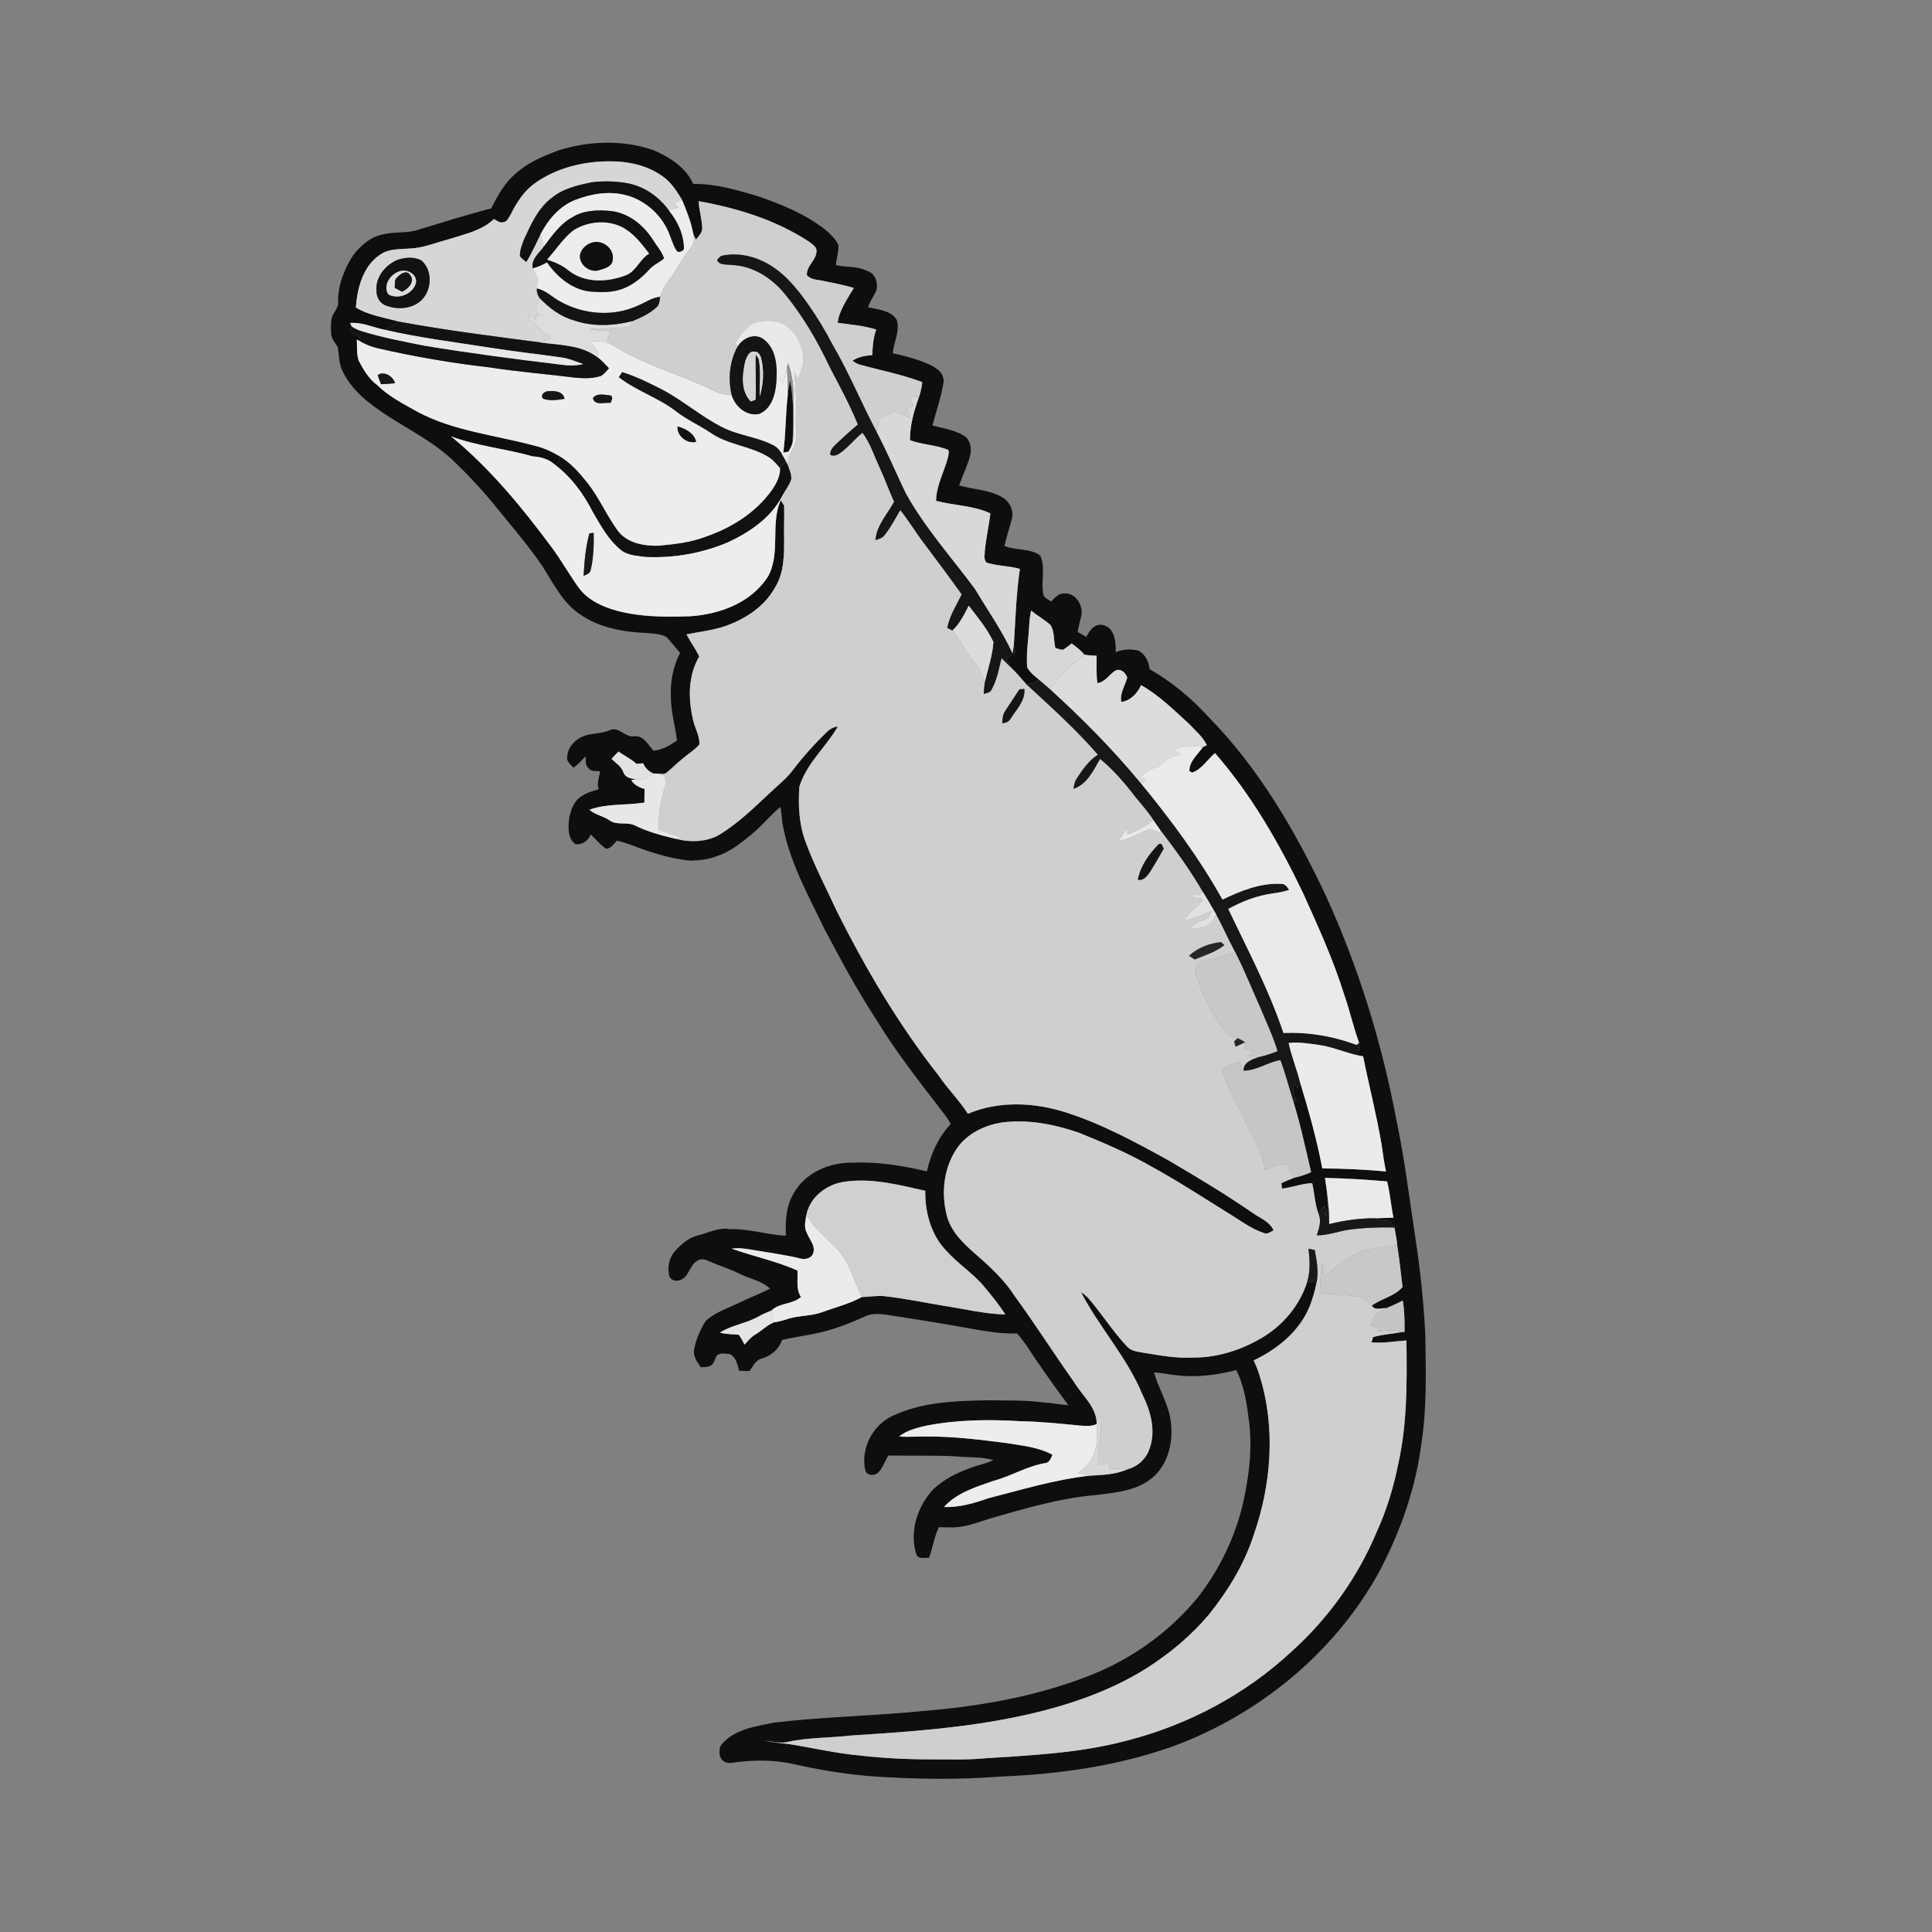<svg xmlns="http://www.w3.org/2000/svg" width="1024pt" height="1024pt" viewBox="0 0 1024 1024" version="1.1">
<rect x="0" y="0" width="1024" height="1024" fill="#808080" stroke="none"/>
<g id="#ffffffff">
<path fill="#ffffff" opacity="0" d=" M 0.00 0.00 L 1024.00 0.00 L 1024.00 1024.00 L 0.00 1024.00 L 0.00 0.00 M 295.87 79.71 C 288.26 82.68 280.47 85.79 274.24 91.25 C 267.90 96.20 263.83 103.32 260.40 110.46 C 247.46 113.76 234.75 117.81 221.97 121.68 C 215.96 123.80 209.44 122.67 203.32 124.17 C 196.66 125.32 191.23 130.03 187.22 135.23 C 182.46 142.59 179.04 151.18 179.20 160.06 C 179.48 163.60 176.21 165.93 175.67 169.25 C 175.32 171.80 175.30 174.39 175.54 176.96 C 175.70 179.76 177.86 181.79 179.08 184.16 C 179.68 188.09 179.59 192.19 181.21 195.92 C 184.38 203.13 189.95 209.09 196.17 213.82 C 209.76 224.57 226.13 231.28 239.01 243.00 C 247.91 251.44 256.34 260.40 263.98 270.00 C 271.91 279.80 280.18 289.37 287.29 299.80 C 293.19 308.93 298.06 319.39 307.40 325.59 C 317.50 332.66 329.99 334.90 342.07 335.47 C 345.83 335.76 349.85 335.84 353.27 337.62 C 355.72 340.37 358.10 343.19 360.44 346.03 C 356.90 353.13 355.21 361.09 355.55 369.01 C 355.55 376.98 357.84 384.68 358.84 392.52 C 355.05 395.04 351.03 397.46 346.39 397.91 C 343.50 394.76 341.03 389.62 336.00 390.26 C 331.18 390.95 327.98 384.77 323.16 387.04 C 318.48 389.06 313.15 388.40 308.48 390.50 C 304.43 392.48 300.79 396.22 300.70 400.98 C 299.96 403.57 302.57 405.14 303.97 406.89 C 306.36 405.14 308.38 402.98 310.40 400.84 C 310.60 402.95 309.99 405.55 311.90 407.08 C 313.26 409.18 315.92 408.51 318.05 408.83 C 317.64 412.01 316.11 415.14 317.38 418.33 C 314.16 419.21 310.90 420.17 308.12 422.09 C 304.21 424.43 302.75 429.08 301.70 433.24 C 301.20 438.07 300.54 444.19 305.02 447.45 C 308.59 447.98 311.81 445.48 313.11 442.29 C 315.82 444.76 318.11 447.73 321.15 449.81 C 323.82 449.94 325.25 447.19 326.96 445.58 C 331.14 446.49 335.15 448.00 339.13 449.58 C 347.83 452.67 356.80 455.32 366.02 456.19 C 370.72 455.93 375.54 455.60 379.94 453.78 C 387.13 451.42 393.09 446.57 398.83 441.82 C 404.10 437.45 408.36 432.02 413.64 427.67 C 414.14 430.41 414.40 433.20 414.65 435.98 C 418.09 456.28 428.35 474.42 437.15 492.75 C 445.69 508.73 454.20 524.77 464.15 539.94 C 474.57 557.11 486.98 572.93 499.21 588.83 C 500.96 590.99 502.62 593.25 503.92 595.73 C 497.33 602.69 493.39 611.58 491.25 620.84 C 478.39 617.85 465.25 615.64 452.00 616.25 C 440.00 615.98 427.23 621.25 421.01 631.94 C 416.60 638.75 416.22 647.09 416.52 654.95 C 406.57 654.50 396.99 651.13 386.97 651.52 C 380.95 650.32 375.56 653.47 369.89 654.81 C 364.84 656.05 360.82 659.64 357.48 663.45 C 354.53 666.98 353.63 671.89 354.75 676.31 C 355.68 678.99 358.94 679.36 361.21 678.19 C 365.28 676.16 365.57 670.64 369.43 668.31 C 371.22 666.91 373.64 667.46 375.51 668.36 C 381.12 670.82 387.03 672.56 392.50 675.36 C 397.70 677.93 403.84 678.88 408.17 683.01 C 402.50 685.92 396.50 688.11 390.80 690.97 C 385.07 693.64 378.84 695.73 374.10 700.05 C 371.04 704.92 368.67 710.33 367.75 716.03 C 367.61 719.31 369.60 722.12 371.44 724.65 C 373.45 724.53 375.67 724.70 377.34 723.35 C 378.63 722.09 378.97 720.23 379.81 718.70 C 381.51 716.66 384.59 717.55 386.89 717.75 C 390.22 719.42 390.83 723.30 391.77 726.52 C 393.60 726.67 395.44 726.71 397.29 726.66 C 399.14 724.14 400.56 720.62 403.99 720.00 C 408.73 718.55 412.96 715.05 414.45 710.21 C 419.87 709.02 425.33 708.07 430.79 707.09 C 440.16 705.34 449.15 701.98 457.79 698.03 C 463.56 695.00 470.15 697.04 476.21 697.81 C 488.45 699.79 500.72 701.62 512.90 703.91 C 521.55 705.41 530.26 707.08 539.08 706.74 C 542.50 710.53 545.22 714.87 548.01 719.14 C 553.92 727.81 559.99 736.38 566.29 744.77 C 561.91 744.52 557.61 743.54 553.22 743.35 C 543.21 741.99 533.07 742.32 523.00 742.19 C 506.01 742.47 488.31 743.13 472.71 750.61 C 462.23 755.70 456.04 768.06 458.65 779.50 C 459.84 782.56 464.15 782.26 465.96 779.97 C 468.11 777.47 469.08 774.21 470.85 771.46 C 482.89 771.68 494.95 771.28 506.99 771.90 C 513.48 772.64 520.12 772.00 526.47 773.89 C 522.52 775.86 518.10 776.53 514.03 778.19 C 506.88 780.66 500.04 784.27 494.51 789.48 C 486.31 798.46 481.91 811.57 485.59 823.50 C 486.35 826.57 490.04 825.62 492.38 825.65 C 494.41 820.34 495.15 814.62 497.59 809.46 C 499.73 809.49 501.88 809.54 504.04 809.56 C 511.23 809.74 518.01 806.94 524.76 804.84 C 543.20 799.57 561.72 794.01 580.92 792.40 C 591.53 791.08 603.26 790.11 611.56 782.57 C 620.36 774.35 622.45 761.17 619.89 749.82 C 618.04 742.05 613.80 735.11 611.65 727.46 C 615.46 727.50 619.16 728.50 622.94 728.85 C 633.79 730.28 644.76 728.85 655.29 726.17 C 659.09 733.87 660.68 742.51 661.67 750.98 C 664.11 766.25 662.14 781.88 658.80 796.87 C 654.56 814.98 646.22 832.12 634.77 846.78 C 619.46 865.44 599.09 879.82 576.58 888.45 C 548.62 899.31 518.80 904.46 489.01 906.89 C 462.79 909.53 436.39 909.89 410.23 913.03 C 400.25 915.06 388.66 916.60 381.98 925.19 C 380.94 927.82 380.92 931.72 383.59 933.49 C 385.89 935.19 388.90 934.07 391.50 933.85 C 401.18 932.75 411.07 932.85 420.61 935.01 C 433.89 938.00 447.35 940.23 460.92 941.39 C 484.23 943.06 507.71 943.39 531.02 941.58 C 561.47 940.33 592.08 936.01 620.92 925.87 C 666.71 909.24 706.89 876.49 730.63 833.76 C 742.04 812.40 750.30 789.17 753.38 765.08 C 756.34 746.08 755.71 726.77 755.45 707.61 C 754.58 690.06 752.72 672.57 750.04 655.21 C 746.92 634.78 744.49 614.23 740.19 594.01 C 732.54 553.13 720.19 513.07 702.94 475.21 C 686.74 440.66 667.19 407.09 640.27 379.73 C 631.24 369.90 620.90 361.24 609.27 354.65 C 608.89 350.65 607.04 346.66 603.27 344.83 C 599.36 343.87 595.10 344.07 591.38 345.67 C 591.45 340.49 590.94 332.74 584.76 331.35 C 580.35 330.15 577.45 334.15 575.77 337.58 C 574.24 336.72 572.72 335.84 571.20 334.97 C 571.58 331.89 572.59 328.93 573.23 325.90 C 574.01 320.53 569.91 313.99 563.97 314.54 C 561.01 314.49 558.99 316.86 557.12 318.81 C 555.62 317.65 553.36 317.02 552.96 314.93 C 551.68 308.25 554.20 300.91 551.43 294.53 C 545.97 290.41 538.52 291.89 532.40 289.38 C 533.39 284.51 535.11 279.83 536.30 275.02 C 537.51 270.48 534.94 265.46 530.84 263.35 C 523.98 259.47 515.83 259.50 508.41 257.28 C 510.21 251.81 512.92 246.67 514.29 241.06 C 515.01 237.52 514.32 233.11 511.07 231.02 C 505.95 227.87 499.89 227.04 494.19 225.49 C 495.91 218.95 498.19 212.57 499.48 205.92 C 499.75 203.98 500.59 201.98 499.84 200.05 C 499.23 197.12 496.48 195.31 494.07 193.90 C 487.49 190.65 480.32 188.82 473.19 187.26 C 473.67 181.35 477.12 175.65 475.31 169.62 C 472.18 164.35 465.38 164.18 460.07 162.82 C 461.14 159.88 462.77 157.21 464.27 154.49 C 465.77 150.35 464.04 144.69 459.36 143.55 C 454.29 140.84 448.44 141.84 443.03 140.50 C 443.30 136.98 444.53 133.56 444.40 130.01 C 443.00 126.56 440.06 124.06 437.32 121.68 C 426.69 113.34 413.99 108.19 401.30 103.88 C 390.29 100.60 379.05 97.29 367.45 97.50 C 363.55 88.76 354.98 83.33 346.51 79.67 C 330.26 73.92 312.20 74.66 295.87 79.71 Z" />
</g>
<g id="#0e0e0eff">
<path fill="#0e0e0e" opacity="1.00" d=" M 295.87 79.71 C 312.20 74.66 330.26 73.92 346.51 79.67 C 354.98 83.33 363.55 88.76 367.45 97.50 C 379.05 97.29 390.29 100.60 401.30 103.88 C 413.99 108.19 426.69 113.34 437.32 121.68 C 440.06 124.06 443.00 126.56 444.40 130.01 C 444.53 133.56 443.30 136.98 443.03 140.50 C 448.44 141.84 454.29 140.84 459.36 143.55 C 464.04 144.69 465.77 150.35 464.27 154.49 C 462.77 157.21 461.14 159.88 460.07 162.82 C 465.38 164.18 472.18 164.35 475.31 169.62 C 477.12 175.65 473.67 181.35 473.19 187.26 C 480.32 188.82 487.49 190.65 494.07 193.90 C 496.48 195.31 499.23 197.12 499.84 200.05 C 500.59 201.98 499.75 203.98 499.48 205.92 C 498.19 212.57 495.91 218.95 494.19 225.49 C 499.89 227.04 505.95 227.87 511.07 231.02 C 514.32 233.11 515.01 237.52 514.29 241.06 C 512.92 246.67 510.21 251.81 508.41 257.28 C 515.83 259.50 523.98 259.47 530.84 263.35 C 534.94 265.46 537.51 270.48 536.30 275.02 C 535.11 279.83 533.39 284.51 532.40 289.38 C 538.52 291.89 545.97 290.41 551.43 294.53 C 554.20 300.91 551.68 308.25 552.96 314.93 C 553.36 317.02 555.62 317.65 557.12 318.81 C 558.99 316.86 561.01 314.49 563.97 314.54 C 569.91 313.99 574.01 320.53 573.23 325.90 C 572.59 328.93 571.58 331.89 571.20 334.97 C 572.72 335.84 574.24 336.72 575.77 337.58 C 577.45 334.15 580.35 330.15 584.76 331.35 C 590.94 332.74 591.45 340.49 591.38 345.67 C 595.10 344.07 599.36 343.87 603.27 344.83 C 607.04 346.66 608.89 350.65 609.27 354.65 C 620.90 361.24 631.24 369.90 640.27 379.73 C 667.19 407.09 686.74 440.66 702.94 475.21 C 720.19 513.07 732.54 553.13 740.19 594.01 C 744.49 614.23 746.92 634.78 750.04 655.21 C 752.72 672.57 754.58 690.06 755.45 707.61 C 755.71 726.77 756.34 746.08 753.38 765.08 C 750.30 789.17 742.04 812.40 730.63 833.76 C 706.89 876.49 666.71 909.24 620.92 925.87 C 592.08 936.01 561.47 940.33 531.02 941.58 C 507.71 943.39 484.23 943.06 460.92 941.39 C 447.35 940.23 433.89 938.00 420.61 935.01 C 411.07 932.85 401.18 932.75 391.50 933.85 C 388.90 934.07 385.89 935.19 383.59 933.49 C 380.92 931.72 380.94 927.82 381.98 925.19 C 388.66 916.60 400.25 915.06 410.23 913.03 C 436.39 909.89 462.79 909.53 489.01 906.89 C 518.80 904.46 548.62 899.31 576.58 888.45 C 599.09 879.82 619.46 865.44 634.77 846.78 C 646.22 832.12 654.56 814.98 658.80 796.87 C 662.14 781.88 664.11 766.25 661.67 750.98 C 660.68 742.51 659.09 733.87 655.29 726.17 C 644.76 728.85 633.79 730.28 622.94 728.85 C 619.16 728.50 615.46 727.50 611.65 727.46 C 613.80 735.11 618.04 742.05 619.89 749.82 C 622.45 761.17 620.36 774.35 611.56 782.57 C 603.26 790.11 591.53 791.08 580.92 792.40 C 561.72 794.01 543.20 799.57 524.76 804.84 C 518.01 806.94 511.23 809.74 504.04 809.56 C 501.88 809.54 499.73 809.49 497.59 809.46 C 495.15 814.62 494.41 820.34 492.38 825.65 C 490.04 825.62 486.35 826.57 485.59 823.50 C 481.91 811.57 486.31 798.46 494.51 789.48 C 500.04 784.27 506.88 780.66 514.03 778.19 C 518.10 776.53 522.52 775.86 526.47 773.89 C 520.12 772.00 513.48 772.64 506.99 771.90 C 494.95 771.28 482.89 771.68 470.85 771.46 C 469.08 774.21 468.11 777.47 465.96 779.97 C 464.15 782.26 459.84 782.56 458.65 779.50 C 456.04 768.06 462.23 755.70 472.71 750.61 C 488.31 743.13 506.01 742.47 523.00 742.19 C 533.07 742.32 543.21 741.99 553.22 743.35 C 557.61 743.54 561.91 744.52 566.29 744.77 C 559.99 736.38 553.92 727.81 548.01 719.14 C 545.22 714.87 542.50 710.53 539.08 706.74 C 530.26 707.08 521.55 705.41 512.90 703.91 C 500.72 701.62 488.45 699.79 476.21 697.81 C 470.15 697.04 463.56 695.00 457.79 698.03 C 449.15 701.98 440.16 705.34 430.79 707.09 C 425.33 708.07 419.87 709.02 414.45 710.21 C 412.96 715.05 408.73 718.55 403.99 720.00 C 400.56 720.62 399.14 724.14 397.29 726.66 C 395.44 726.71 393.60 726.67 391.77 726.52 C 390.83 723.30 390.22 719.42 386.89 717.75 C 384.59 717.55 381.51 716.66 379.81 718.70 C 378.97 720.23 378.63 722.09 377.34 723.35 C 375.67 724.70 373.45 724.53 371.44 724.65 C 369.60 722.12 367.61 719.31 367.75 716.03 C 368.67 710.33 371.04 704.92 374.10 700.05 C 378.84 695.73 385.07 693.64 390.80 690.97 C 396.50 688.11 402.50 685.92 408.17 683.01 C 403.84 678.88 397.70 677.93 392.50 675.36 C 387.03 672.56 381.12 670.82 375.51 668.36 C 373.64 667.46 371.22 666.91 369.43 668.31 C 365.57 670.64 365.28 676.16 361.21 678.19 C 358.94 679.36 355.68 678.99 354.75 676.31 C 353.63 671.89 354.53 666.98 357.48 663.45 C 360.82 659.64 364.84 656.05 369.89 654.81 C 375.56 653.47 380.95 650.32 386.97 651.52 C 396.99 651.13 406.57 654.50 416.52 654.95 C 416.22 647.09 416.60 638.75 421.01 631.94 C 427.23 621.25 440.00 615.98 452.00 616.25 C 465.25 615.64 478.39 617.85 491.25 620.84 C 493.39 611.58 497.33 602.69 503.92 595.73 C 502.62 593.25 500.96 590.99 499.21 588.83 C 486.98 572.93 474.57 557.11 464.15 539.94 C 454.20 524.77 445.69 508.73 437.15 492.75 C 428.35 474.42 418.09 456.28 414.65 435.98 C 414.40 433.20 414.14 430.41 413.64 427.67 C 408.36 432.02 404.10 437.45 398.83 441.82 C 393.09 446.57 387.13 451.42 379.94 453.78 C 375.54 455.60 370.72 455.93 366.02 456.19 C 356.80 455.32 347.83 452.67 339.13 449.58 C 335.15 448.00 331.14 446.49 326.96 445.58 C 325.25 447.19 323.82 449.94 321.15 449.81 C 318.11 447.73 315.82 444.76 313.11 442.29 C 311.81 445.48 308.59 447.98 305.02 447.45 C 300.54 444.19 301.20 438.07 301.70 433.24 C 302.75 429.08 304.21 424.43 308.12 422.09 C 310.90 420.17 314.16 419.21 317.38 418.33 C 316.11 415.14 317.64 412.01 318.05 408.83 C 315.92 408.51 313.26 409.18 311.90 407.08 C 309.99 405.55 310.60 402.95 310.40 400.84 C 308.38 402.98 306.36 405.14 303.97 406.89 C 302.57 405.14 299.96 403.57 300.70 400.98 C 300.79 396.22 304.43 392.48 308.48 390.50 C 313.15 388.40 318.48 389.06 323.16 387.04 C 327.98 384.77 331.18 390.95 336.00 390.26 C 341.03 389.62 343.50 394.76 346.39 397.91 C 351.03 397.46 355.05 395.04 358.84 392.52 C 357.84 384.68 355.55 376.98 355.55 369.01 C 355.21 361.09 356.90 353.13 360.44 346.03 C 358.10 343.19 355.72 340.37 353.27 337.62 C 349.85 335.84 345.83 335.76 342.07 335.47 C 329.99 334.90 317.50 332.66 307.40 325.59 C 298.06 319.39 293.19 308.93 287.29 299.80 C 280.18 289.37 271.91 279.80 263.98 270.00 C 256.34 260.40 247.91 251.44 239.01 243.00 C 226.13 231.28 209.76 224.57 196.17 213.82 C 189.95 209.09 184.38 203.13 181.21 195.92 C 179.59 192.19 179.68 188.09 179.08 184.16 C 177.86 181.79 175.70 179.76 175.54 176.96 C 175.30 174.39 175.32 171.80 175.67 169.25 C 176.21 165.93 179.48 163.60 179.20 160.06 C 179.04 151.18 182.46 142.59 187.22 135.23 C 191.23 130.03 196.66 125.32 203.32 124.17 C 209.44 122.67 215.96 123.80 221.97 121.68 C 234.75 117.81 247.46 113.76 260.40 110.46 C 263.83 103.32 267.90 96.20 274.24 91.25 C 280.47 85.79 288.26 82.68 295.87 79.71 M 283.86 96.88 C 277.86 100.98 273.87 107.27 270.67 113.65 C 269.63 115.21 268.91 117.58 266.75 117.79 C 264.87 118.30 263.33 116.89 261.80 116.08 C 255.32 122.32 246.14 124.10 237.87 126.80 C 230.97 128.59 224.25 131.50 217.04 131.73 C 211.66 132.14 205.72 131.76 201.17 135.18 C 192.26 141.31 189.35 152.83 188.61 162.99 C 195.49 167.20 203.82 168.31 211.51 170.49 C 209.08 172.16 206.48 173.57 203.79 174.76 C 197.71 173.54 191.90 170.65 185.56 171.20 C 185.76 171.65 186.18 172.56 186.39 173.02 C 186.03 173.89 185.68 174.77 185.33 175.65 C 187.49 177.06 191.29 177.68 191.01 180.96 C 190.54 180.72 189.60 180.22 189.13 179.98 C 189.32 183.69 188.91 187.58 190.11 191.16 C 192.66 195.93 195.47 200.83 199.92 204.10 C 206.13 210.22 214.02 214.17 221.54 218.40 C 240.56 228.48 262.28 230.57 282.78 236.09 C 287.64 237.15 292.20 239.24 296.48 241.73 C 296.47 242.68 296.46 243.64 296.45 244.60 C 295.67 245.17 294.90 245.73 294.13 246.30 C 290.84 243.27 286.56 242.13 282.20 241.88 C 267.96 237.74 252.96 236.51 239.03 231.26 C 259.51 248.03 276.46 268.64 292.18 289.80 C 297.38 296.74 301.58 304.35 306.64 311.37 C 310.86 317.27 317.55 320.74 324.30 322.92 C 337.70 327.08 351.90 327.13 365.78 326.63 C 381.63 325.62 398.55 319.31 407.23 305.25 C 413.86 292.81 408.20 277.85 413.78 265.13 C 414.23 265.83 415.15 267.24 415.60 267.94 C 415.80 273.62 415.41 279.32 415.60 285.01 C 415.63 294.02 415.66 303.72 410.64 311.60 C 404.97 321.78 394.61 328.35 383.82 332.03 C 377.34 334.14 370.52 334.90 363.86 336.23 C 365.96 340.22 368.61 343.89 370.64 347.93 C 364.58 358.00 364.70 370.66 367.41 381.79 C 368.32 386.09 370.94 390.07 370.68 394.58 C 368.21 397.51 364.84 399.46 361.97 401.95 C 358.98 404.27 356.40 407.04 353.44 409.38 C 352.16 410.57 350.41 410.19 348.86 410.03 C 348.21 410.02 346.91 409.99 346.26 409.97 C 343.82 408.86 341.92 407.01 340.85 404.54 C 339.69 404.64 338.54 404.74 337.39 404.86 C 334.49 402.26 330.97 400.56 327.80 398.34 C 326.54 399.60 325.33 400.90 324.12 402.21 C 326.40 404.50 329.47 406.24 330.47 409.51 C 331.49 412.11 334.31 412.70 336.78 412.97 C 336.23 413.12 335.11 413.43 334.56 413.58 C 336.26 416.03 338.79 417.47 341.65 418.13 C 341.54 420.54 341.55 422.95 341.57 425.37 C 331.89 426.94 321.81 425.74 312.43 429.17 C 315.48 431.95 319.78 432.49 323.11 434.84 C 327.09 437.62 332.24 435.45 336.47 437.48 C 343.20 440.87 350.57 442.80 357.86 444.53 C 365.83 446.61 374.89 446.46 382.05 441.97 C 391.27 436.13 399.23 428.60 407.11 421.11 C 411.69 416.69 416.90 412.83 420.66 407.62 C 425.96 400.67 431.84 394.18 438.11 388.10 C 439.71 386.46 441.75 385.29 444.07 385.09 C 437.77 396.00 427.39 404.67 423.67 417.03 C 422.98 427.04 423.52 437.40 427.21 446.84 C 431.75 459.09 437.85 470.65 443.32 482.49 C 458.70 513.32 476.33 543.18 497.67 570.30 C 502.39 577.28 508.48 583.22 513.01 590.33 C 529.52 583.32 548.37 584.26 565.19 589.68 C 584.15 595.79 601.76 605.32 619.14 614.92 C 634.36 623.80 649.46 632.94 664.00 642.91 C 667.89 645.71 672.97 647.41 675.02 652.13 C 673.43 652.81 671.83 654.33 670.00 653.55 C 663.06 651.33 657.27 646.73 651.09 643.03 C 637.85 634.82 624.81 626.27 611.15 618.77 C 598.58 611.50 585.23 605.77 571.81 600.34 C 558.74 595.88 544.76 593.10 530.94 594.94 C 522.28 596.34 513.77 600.28 508.23 607.24 C 500.30 617.63 498.60 631.84 501.83 644.28 C 503.98 652.65 510.38 658.83 516.65 664.34 C 524.51 671.13 532.27 678.28 537.92 687.08 C 548.79 702.00 558.68 717.58 569.35 732.63 C 573.53 739.64 580.85 745.35 581.26 754.06 L 581.22 754.76 C 578.47 756.15 575.35 755.77 572.40 755.57 C 561.96 754.56 551.50 753.47 541.00 753.28 C 524.41 752.24 507.59 752.44 491.21 755.58 C 486.09 756.76 480.72 758.02 476.52 761.38 C 482.01 761.79 487.50 761.22 493.00 761.39 C 506.58 761.41 520.07 763.16 533.52 764.86 C 541.75 766.24 550.36 766.97 557.81 771.06 C 557.00 772.93 556.18 775.33 553.78 775.52 C 544.32 777.11 536.04 782.32 526.83 784.80 C 517.44 788.06 507.20 791.12 500.32 798.74 C 508.45 799.08 516.32 796.71 523.91 794.07 C 541.62 789.56 559.21 784.17 577.44 782.16 C 584.23 781.72 591.38 781.62 597.68 778.70 C 602.89 777.43 607.40 773.26 609.16 768.15 C 612.90 758.41 609.81 747.68 605.35 738.75 C 597.27 719.24 582.57 703.51 572.96 684.86 C 576.27 686.86 578.52 690.08 580.91 693.03 C 586.35 699.94 591.27 707.29 597.36 713.66 C 599.51 716.16 602.97 716.39 606.00 716.97 C 614.59 718.37 623.23 720.00 631.98 719.54 C 645.01 719.69 657.86 715.62 668.98 708.97 C 680.11 702.37 689.01 691.74 692.86 679.32 C 694.53 679.18 696.21 679.30 697.85 679.67 C 697.02 683.94 695.78 688.15 694.21 692.21 C 688.91 705.49 677.12 715.05 664.49 721.04 C 665.73 723.77 666.91 726.54 667.71 729.45 C 676.19 756.83 673.87 786.76 664.48 813.60 C 659.47 829.06 650.88 843.13 640.75 855.75 C 631.41 866.82 620.20 876.21 608.01 884.01 C 587.61 896.89 564.35 904.51 540.88 909.54 C 511.32 915.90 481.09 917.92 451.00 919.87 C 439.63 921.18 428.05 920.84 416.84 923.36 C 412.89 924.12 408.96 922.92 405.04 922.55 C 409.64 923.47 414.31 924.01 418.97 924.53 C 431.31 926.52 443.53 929.41 456.01 930.48 C 469.60 932.07 483.31 932.58 497.00 932.51 C 504.67 932.50 512.36 932.79 520.00 932.07 C 545.97 930.37 572.29 929.30 597.55 922.48 C 629.98 914.15 660.49 897.88 684.97 874.96 C 704.26 857.51 719.73 835.82 729.74 811.81 C 734.94 800.46 738.58 788.45 741.03 776.23 C 745.92 754.68 745.72 732.44 745.44 710.47 C 739.27 710.90 733.11 712.02 726.92 711.48 C 727.13 710.78 727.57 709.38 727.78 708.68 C 732.91 707.19 738.29 707.03 743.50 705.91 L 744.43 706.07 C 744.52 700.46 744.44 694.83 743.48 689.29 C 740.72 690.89 737.73 692.03 734.82 693.33 C 732.24 693.14 728.71 694.79 727.10 692.00 C 732.23 688.18 739.07 687.17 743.38 682.15 C 742.51 674.72 741.69 667.29 740.54 659.90 C 740.33 656.76 739.61 653.70 739.10 650.61 C 738.31 649.39 737.59 648.09 736.54 647.08 C 734.10 646.93 731.44 647.45 729.44 645.71 C 732.47 645.57 735.52 645.46 738.57 645.38 C 737.25 639.01 736.77 632.50 735.20 626.18 C 724.24 625.23 713.26 624.52 702.26 624.33 C 702.90 628.41 703.52 632.50 703.80 636.63 C 703.37 639.44 702.94 642.26 702.49 645.08 C 702.25 643.05 702.02 641.03 701.80 639.01 C 700.82 640.47 699.83 641.92 698.84 643.38 C 696.89 638.14 696.74 632.49 695.47 627.09 C 689.99 627.28 684.85 629.40 679.43 629.97 C 679.36 629.25 679.22 627.81 679.16 627.09 C 681.40 626.06 683.67 625.06 686.00 624.23 C 689.07 623.57 692.04 622.54 694.91 621.28 C 691.95 608.57 689.21 595.81 685.36 583.33 C 685.86 583.41 686.85 583.57 687.35 583.66 C 685.92 580.62 684.81 577.33 686.04 574.03 C 686.47 574.76 687.31 576.23 687.73 576.97 C 688.20 575.90 688.68 574.84 689.09 573.76 C 693.64 588.77 697.94 603.87 700.84 619.30 C 712.13 619.31 723.37 619.90 734.61 620.89 C 733.53 616.12 732.98 611.25 732.24 606.43 C 729.59 590.78 725.59 575.41 722.48 559.85 C 721.85 559.74 720.58 559.52 719.94 559.41 C 720.24 557.17 720.38 554.91 720.35 552.65 C 717.27 544.33 715.42 535.61 712.47 527.24 C 706.74 508.76 698.66 491.14 690.74 473.52 C 678.08 447.07 663.29 421.36 644.00 399.15 C 639.89 402.53 637.13 407.63 631.89 409.50 C 631.52 409.31 630.77 408.91 630.40 408.71 C 630.28 403.50 634.86 399.89 637.60 395.94 C 638.12 395.70 639.15 395.23 639.67 394.99 C 637.57 390.51 633.58 387.30 630.29 383.71 C 622.19 376.40 614.41 368.50 604.80 363.15 C 602.82 367.47 599.22 371.36 594.31 372.06 C 593.40 367.39 596.36 363.45 597.47 359.14 C 596.55 356.63 594.27 354.22 591.38 355.32 C 587.94 357.29 585.94 361.44 581.68 362.08 C 580.89 357.27 581.36 352.39 581.21 347.55 C 579.07 347.47 576.93 347.38 574.82 346.99 C 572.81 344.71 570.45 342.81 568.00 341.05 C 566.61 342.12 565.26 343.24 563.80 344.21 C 562.32 344.70 560.85 343.69 559.40 343.49 C 558.37 339.46 559.05 334.92 556.81 331.26 C 553.59 328.43 549.80 326.31 546.48 323.60 C 546.08 325.70 545.68 327.80 545.59 329.93 C 545.26 337.84 543.78 345.74 544.41 353.67 C 545.82 356.29 548.20 358.19 550.46 360.05 C 548.90 362.27 546.27 362.54 543.78 362.45 C 541.13 359.35 538.45 356.29 535.51 353.46 C 534.83 351.99 534.13 350.53 533.44 349.08 C 535.03 348.02 536.61 346.96 538.21 345.91 C 537.92 344.51 537.64 343.11 537.36 341.72 C 538.24 328.32 538.56 314.86 540.58 301.56 C 534.76 299.81 528.55 300.04 522.77 298.16 C 522.11 297.20 521.79 296.16 521.80 295.02 C 522.07 287.28 524.07 279.75 524.91 272.09 C 515.90 267.88 505.62 267.98 496.12 265.44 C 496.27 257.30 500.49 250.00 502.50 242.25 C 502.67 241.01 503.24 239.58 502.53 238.42 C 496.05 235.80 488.88 235.70 482.31 233.34 C 482.24 225.52 484.41 217.93 487.02 210.62 C 487.94 208.01 488.54 205.30 488.82 202.54 C 478.01 198.45 466.63 196.27 455.53 193.21 C 454.16 192.83 453.00 191.97 451.84 191.21 C 454.91 189.04 458.68 188.55 462.33 188.21 C 462.50 183.64 462.84 179.02 464.41 174.68 C 457.78 172.56 450.82 172.04 443.97 171.08 C 444.89 164.22 449.16 158.46 452.53 152.61 C 447.21 150.99 441.72 150.04 436.29 148.86 C 433.34 148.21 429.82 148.34 427.69 145.86 C 427.27 140.89 432.77 137.93 432.78 133.08 C 432.91 130.69 430.47 129.45 428.86 128.14 C 411.31 116.58 390.87 110.30 370.32 106.63 C 370.49 111.49 372.08 116.18 372.20 121.05 C 372.13 123.49 370.22 125.21 368.83 126.99 C 368.35 125.98 367.89 124.97 367.44 123.95 C 366.33 117.71 363.94 111.80 361.51 105.98 C 358.91 101.59 356.07 97.19 351.98 94.03 C 343.77 87.73 333.18 85.43 323.00 85.51 C 309.28 85.52 295.18 88.90 283.86 96.88 M 427.45 643.76 C 426.93 646.98 425.89 650.49 427.68 653.53 C 428.94 656.88 432.18 660.04 431.10 663.85 C 430.40 666.84 426.84 667.84 424.19 667.05 C 416.89 665.21 409.42 664.25 402.01 662.97 C 397.30 662.28 392.57 661.10 387.79 661.81 C 399.32 665.93 411.44 668.39 422.67 673.42 C 423.02 678.13 421.70 683.22 424.55 687.40 C 420.13 691.46 413.15 690.39 408.92 694.58 C 406.73 695.47 404.52 696.36 402.46 697.53 C 395.91 701.40 388.05 702.20 381.59 706.28 C 384.82 707.31 388.20 707.08 391.52 707.44 C 392.84 708.97 393.58 710.91 394.60 712.66 C 396.20 710.94 397.72 709.10 399.64 707.74 C 403.37 705.78 406.20 702.49 410.15 700.88 C 412.18 700.61 414.18 700.13 416.14 699.53 C 422.43 697.09 429.39 697.81 435.74 695.49 C 442.77 692.87 450.17 691.11 456.78 687.46 C 460.53 687.38 464.27 686.72 468.03 686.92 C 478.70 688.04 489.20 690.30 499.78 692.03 C 510.79 693.71 521.70 696.41 532.88 696.72 C 529.58 691.59 525.72 686.85 521.84 682.16 C 515.94 675.04 507.98 670.04 501.82 663.18 C 493.53 654.81 490.26 642.66 490.40 631.13 C 476.56 628.04 462.35 624.28 448.07 626.28 C 438.64 627.40 429.38 634.12 427.45 643.76 Z" />
<path fill="#0e0e0e" opacity="1.00" d=" M 418.73 201.51 C 421.01 212.24 420.29 223.32 420.14 234.21 C 419.78 236.08 418.86 237.78 417.89 239.40 C 417.21 239.52 415.85 239.75 415.17 239.86 C 416.53 229.70 416.36 219.43 417.53 209.25 C 417.77 206.65 418.21 204.07 418.73 201.51 Z" />
</g>
<g id="#d6d6d6ff">
<path fill="#d6d6d6" opacity="1.00" d=" M 283.86 96.88 C 295.18 88.90 309.28 85.52 323.00 85.51 C 333.18 85.43 343.77 87.73 351.98 94.03 C 356.07 97.19 358.91 101.59 361.51 105.98 C 360.07 106.57 358.64 107.16 357.20 107.74 C 358.06 108.45 358.92 109.15 359.78 109.87 C 358.06 110.48 356.34 111.10 354.62 111.69 C 349.34 104.29 341.35 98.65 332.31 97.08 C 326.11 95.99 319.70 95.85 313.46 96.66 C 305.95 98.22 298.10 100.02 292.12 105.14 C 285.08 110.56 281.48 118.91 277.84 126.73 C 276.67 129.63 275.49 132.67 275.57 135.84 C 276.58 136.95 277.77 137.88 278.91 138.86 C 281.83 134.21 283.98 129.15 286.44 124.25 C 287.06 126.37 287.67 128.50 288.28 130.63 C 285.82 134.17 281.39 137.33 282.34 142.19 C 283.11 144.06 284.11 145.81 285.11 147.56 C 284.94 149.35 284.71 151.12 284.59 152.91 C 284.34 154.71 284.98 156.39 285.93 157.89 C 285.24 159.96 284.54 162.02 283.83 164.09 C 284.50 165.15 285.16 166.22 285.83 167.29 C 285.10 167.34 284.38 167.39 283.65 167.44 C 283.89 168.37 284.12 169.30 284.37 170.23 C 283.00 168.76 281.60 167.33 280.20 165.90 C 280.41 167.64 280.25 169.81 282.11 170.72 C 285.66 172.79 287.46 177.31 291.72 178.12 C 291.59 178.57 291.48 179.03 291.37 179.49 C 289.48 180.16 287.59 180.81 285.68 181.40 C 260.91 178.13 236.08 175.06 211.51 170.49 C 203.82 168.31 195.49 167.20 188.61 162.99 C 189.35 152.83 192.26 141.31 201.17 135.18 C 205.72 131.76 211.66 132.14 217.04 131.73 C 224.25 131.50 230.97 128.59 237.87 126.80 C 246.14 124.10 255.32 122.32 261.80 116.08 C 263.33 116.89 264.87 118.30 266.75 117.79 C 268.91 117.58 269.63 115.21 270.67 113.65 C 273.87 107.27 277.86 100.98 283.86 96.88 M 210.56 137.79 C 204.23 140.49 198.95 146.88 199.56 154.04 C 199.44 157.28 201.18 160.60 204.27 161.83 C 209.57 163.98 215.89 163.92 220.89 161.00 C 228.75 156.54 230.27 143.69 223.18 137.91 C 219.29 136.02 214.54 136.35 210.56 137.79 Z" />
</g>
<g id="#111111ff">
<path fill="#111111" opacity="1.00" d=" M 313.46 96.66 C 319.70 95.85 326.11 95.99 332.31 97.08 C 341.35 98.65 349.34 104.29 354.62 111.69 C 359.33 117.43 362.61 124.60 362.53 132.13 C 361.62 133.26 360.46 133.70 359.06 133.44 C 357.00 130.95 356.25 127.74 355.02 124.83 C 351.35 114.48 342.34 106.21 331.72 103.43 C 322.85 101.11 313.41 102.66 304.99 105.94 C 296.60 109.16 290.48 116.45 286.44 124.25 C 283.98 129.15 281.83 134.21 278.91 138.86 C 277.77 137.88 276.58 136.95 275.57 135.84 C 275.49 132.67 276.67 129.63 277.84 126.73 C 281.48 118.91 285.08 110.56 292.12 105.14 C 298.10 100.02 305.95 98.22 313.46 96.66 Z" />
<path fill="#111111" opacity="1.00" d=" M 296.48 241.73 C 302.39 245.22 307.00 250.45 311.24 255.76 C 317.58 263.73 321.55 273.26 327.57 281.45 C 332.52 287.91 341.36 289.42 349.02 289.24 C 357.37 288.44 365.87 287.58 373.76 284.54 C 387.46 279.88 400.43 271.87 408.95 259.96 C 411.39 256.44 413.65 252.46 413.42 248.03 C 414.43 246.78 415.45 245.54 416.50 244.32 C 416.79 244.89 417.36 246.03 417.65 246.60 C 418.44 248.99 419.55 251.40 419.41 253.97 C 418.29 257.51 415.80 260.38 414.18 263.69 C 408.14 274.70 397.29 282.05 386.17 287.28 C 372.31 293.24 357.09 295.92 342.03 295.19 C 337.49 294.52 332.40 294.47 328.77 291.26 C 322.25 285.88 318.24 278.25 314.03 271.08 C 309.20 261.58 302.69 252.76 294.13 246.30 C 294.90 245.73 295.67 245.17 296.45 244.60 C 296.46 243.64 296.47 242.68 296.48 241.73 Z" />
</g>
<g id="#edededff">
<path fill="#ededed" opacity="1.00" d=" M 304.99 105.94 C 313.41 102.66 322.85 101.11 331.72 103.43 C 342.34 106.21 351.35 114.48 355.02 124.83 C 356.25 127.74 357.00 130.95 359.06 133.44 C 360.46 133.70 361.62 133.26 362.53 132.13 C 362.61 124.60 359.33 117.43 354.62 111.69 C 356.34 111.10 358.06 110.48 359.78 109.87 C 358.92 109.15 358.06 108.45 357.20 107.74 C 358.64 107.16 360.07 106.57 361.51 105.98 C 363.94 111.80 366.33 117.71 367.44 123.95 C 367.68 126.14 368.41 128.75 366.68 130.56 C 363.82 134.17 361.24 137.98 358.95 141.98 C 356.02 147.12 351.40 151.41 349.94 157.31 C 345.54 157.71 341.93 160.42 337.96 162.06 C 325.01 167.97 309.40 166.77 297.06 159.89 C 292.82 157.69 289.41 153.90 284.59 152.91 C 284.71 151.12 284.94 149.35 285.11 147.56 C 284.11 145.81 283.11 144.06 282.34 142.19 C 285.03 141.53 287.54 140.36 289.95 139.03 C 295.15 146.61 302.76 153.07 312.10 154.46 C 318.36 154.97 324.96 155.25 330.86 152.70 C 335.97 150.61 340.29 147.02 343.99 142.98 C 346.19 140.41 349.42 139.15 351.94 136.97 C 350.77 133.21 347.98 130.31 345.98 127.01 C 341.08 119.30 333.20 112.95 323.91 111.87 C 316.94 111.16 309.34 111.35 303.24 115.22 C 296.82 118.75 292.63 124.96 288.28 130.63 C 287.67 128.50 287.06 126.37 286.44 124.25 C 290.48 116.45 296.60 109.16 304.99 105.94 Z" />
<path fill="#ededed" opacity="1.00" d=" M 189.13 179.98 C 189.60 180.22 190.54 180.72 191.01 180.96 C 193.97 182.61 197.13 183.90 200.45 184.62 C 219.96 189.08 239.70 192.48 259.58 194.73 C 274.65 197.10 289.86 198.27 304.99 200.18 C 309.46 200.58 314.11 200.68 318.44 199.29 C 320.19 198.29 321.41 196.64 322.76 195.19 C 320.91 193.20 319.05 191.19 316.91 189.51 C 317.01 188.51 317.10 187.52 317.20 186.52 C 315.81 184.87 314.43 183.21 313.08 181.53 C 317.61 179.61 322.22 181.76 326.26 183.84 C 341.98 193.60 360.11 198.25 376.63 206.36 C 380.07 208.15 383.83 209.35 387.74 209.16 C 389.46 215.34 395.77 220.87 402.42 219.36 C 409.85 216.22 411.37 207.19 411.61 200.02 C 412.79 201.12 413.97 202.22 415.16 203.32 C 415.80 200.42 416.50 197.53 417.17 194.63 C 417.25 199.51 417.61 204.37 417.53 209.25 C 416.36 219.43 416.53 229.70 415.17 239.86 C 415.85 239.75 417.21 239.52 417.89 239.40 C 416.65 239.65 415.41 239.90 414.17 240.15 C 412.98 238.27 411.39 236.66 409.34 235.74 C 400.86 231.48 391.07 230.77 382.64 226.38 C 371.37 220.65 361.79 212.15 350.58 206.31 C 343.83 202.88 337.03 199.46 329.75 197.27 C 329.32 197.93 328.45 199.26 328.02 199.93 C 337.32 207.16 348.84 210.69 358.17 217.87 C 363.90 222.37 370.60 225.30 376.63 229.34 C 385.76 235.74 397.52 236.28 407.00 241.98 C 409.61 243.45 411.45 245.85 413.42 248.03 C 413.65 252.46 411.39 256.44 408.95 259.96 C 400.43 271.87 387.46 279.88 373.76 284.54 C 365.87 287.58 357.37 288.44 349.02 289.24 C 341.36 289.42 332.52 287.91 327.57 281.45 C 321.55 273.26 317.58 263.73 311.24 255.76 C 307.00 250.45 302.39 245.22 296.48 241.73 C 292.20 239.24 287.64 237.15 282.78 236.09 C 262.28 230.57 240.56 228.48 221.54 218.40 C 214.02 214.17 206.13 210.22 199.92 204.10 C 195.47 200.83 192.66 195.93 190.11 191.16 C 188.91 187.58 189.32 183.69 189.13 179.98 M 200.19 198.82 C 200.69 200.45 201.35 202.03 201.97 203.63 C 204.43 203.52 206.88 203.37 209.33 203.13 C 208.53 199.52 203.36 196.34 200.19 198.82 M 287.71 211.23 C 291.43 212.70 295.42 211.99 299.23 211.39 C 298.50 207.52 294.34 207.06 291.09 207.33 C 289.02 207.11 286.25 209.02 287.71 211.23 M 314.26 211.00 C 315.15 215.19 320.56 213.16 323.63 213.56 C 324.01 212.27 325.27 210.66 323.73 209.61 C 320.64 209.40 316.43 208.02 314.26 211.00 M 359.14 226.00 C 358.61 231.00 364.20 235.44 368.97 234.16 C 367.86 229.49 363.35 227.25 359.14 226.00 Z" />
<path fill="#ededed" opacity="1.00" d=" M 239.03 231.26 C 252.96 236.51 267.96 237.74 282.20 241.88 C 286.56 242.13 290.84 243.27 294.13 246.30 C 302.69 252.76 309.20 261.58 314.03 271.08 C 318.24 278.25 322.25 285.88 328.77 291.26 C 332.40 294.47 337.49 294.52 342.03 295.19 C 357.09 295.92 372.31 293.24 386.17 287.28 C 397.29 282.05 408.14 274.70 414.18 263.69 C 414.08 264.05 413.88 264.77 413.78 265.13 C 408.20 277.85 413.86 292.81 407.23 305.25 C 398.55 319.31 381.63 325.62 365.78 326.63 C 351.90 327.13 337.70 327.08 324.30 322.92 C 317.55 320.74 310.86 317.27 306.64 311.37 C 301.58 304.35 297.38 296.74 292.18 289.80 C 276.46 268.64 259.51 248.03 239.03 231.26 M 312.39 282.69 C 310.39 290.00 309.73 297.64 309.32 305.18 C 310.79 304.54 312.65 304.07 313.05 302.26 C 314.61 295.78 314.78 289.06 314.67 282.43 C 314.10 282.49 312.96 282.62 312.39 282.69 Z" />
<path fill="#ededed" opacity="1.00" d=" M 491.21 755.58 C 507.59 752.44 524.41 752.24 541.00 753.28 C 551.50 753.47 561.96 754.56 572.40 755.57 C 575.35 755.77 578.47 756.15 581.22 754.76 C 581.22 760.12 581.86 765.72 579.76 770.81 C 578.17 774.96 574.92 778.14 571.43 780.76 C 573.43 781.22 575.43 781.71 577.44 782.16 C 559.21 784.17 541.62 789.56 523.91 794.07 C 516.32 796.71 508.45 799.08 500.32 798.74 C 507.20 791.12 517.44 788.06 526.83 784.80 C 536.04 782.32 544.32 777.11 553.78 775.52 C 556.18 775.33 557.00 772.93 557.81 771.06 C 550.36 766.97 541.75 766.24 533.52 764.86 C 520.07 763.16 506.58 761.41 493.00 761.39 C 487.50 761.22 482.01 761.79 476.52 761.38 C 480.72 758.02 486.09 756.76 491.21 755.58 Z" />
</g>
<g id="#cfcfcfff">
<path fill="#cfcfcf" opacity="1.00" d=" M 370.32 106.63 C 390.87 110.30 411.31 116.58 428.86 128.14 C 430.47 129.45 432.91 130.69 432.78 133.08 C 432.77 137.93 427.27 140.89 427.69 145.86 C 429.82 148.34 433.34 148.21 436.29 148.86 C 441.72 150.04 447.21 150.99 452.53 152.61 C 449.16 158.46 444.89 164.22 443.97 171.08 C 450.82 172.04 457.78 172.56 464.41 174.68 C 462.84 179.02 462.50 183.64 462.33 188.21 C 458.68 188.55 454.91 189.04 451.84 191.21 C 453.00 191.97 454.16 192.83 455.53 193.21 C 466.63 196.27 478.01 198.45 488.82 202.54 C 488.54 205.30 487.94 208.01 487.02 210.62 C 485.65 210.33 484.28 210.05 482.91 209.76 C 483.19 211.58 483.33 213.43 483.61 215.26 C 482.58 215.79 481.56 216.33 480.54 216.87 C 481.13 218.38 481.74 219.88 482.33 221.39 C 479.69 220.36 477.09 219.23 474.43 218.25 C 472.08 219.44 469.45 220.02 467.15 221.30 C 465.62 223.60 465.37 226.46 464.73 229.08 C 456.59 213.79 450.05 197.68 441.30 182.72 C 437.52 175.35 433.18 168.28 428.46 161.48 C 421.97 152.20 414.34 142.94 403.78 138.21 C 397.42 135.30 390.16 134.02 383.25 135.44 C 381.74 135.53 380.85 136.80 380.05 137.92 C 381.46 140.81 385.23 140.00 387.88 140.47 C 398.09 140.81 407.47 146.38 414.24 153.77 C 424.86 166.13 433.11 180.33 440.03 195.05 C 445.20 204.89 450.49 214.68 454.70 224.99 C 450.75 228.27 446.97 231.73 443.25 235.27 C 441.63 236.83 439.78 238.64 440.09 241.12 C 442.38 242.19 444.61 240.69 446.37 239.33 C 450.22 236.29 453.30 232.40 457.15 229.36 C 461.28 234.90 463.32 241.57 466.23 247.75 C 469.01 253.71 471.14 259.93 473.90 265.90 C 470.39 272.54 464.52 278.45 464.04 286.29 C 465.70 285.68 467.59 285.25 468.72 283.76 C 472.07 279.66 474.46 274.88 477.17 270.35 C 481.74 276.03 485.46 282.33 489.88 288.13 C 496.59 297.02 503.26 305.95 509.73 315.02 C 506.94 320.82 503.30 326.35 502.07 332.76 C 502.75 333.12 504.11 333.84 504.79 334.20 C 509.02 338.56 510.88 344.59 514.95 349.09 C 518.13 352.67 520.77 356.79 521.99 361.46 C 521.68 363.57 521.50 365.70 521.42 367.84 C 522.87 367.25 524.86 367.19 525.55 365.52 C 528.40 360.36 529.48 354.47 530.82 348.80 C 532.38 350.36 533.93 351.91 535.51 353.46 C 538.45 356.29 541.13 359.35 543.78 362.45 C 556.86 374.57 570.24 386.49 581.92 400.00 C 577.07 403.10 573.78 407.92 570.67 412.64 C 569.55 414.25 569.26 416.21 568.94 418.11 C 576.08 415.79 579.60 408.31 583.04 402.22 C 590.15 408.01 596.16 415.02 601.70 422.30 C 605.05 426.34 608.56 430.28 611.41 434.71 C 607.25 437.96 602.54 440.42 597.56 442.14 C 597.51 441.09 597.45 440.05 597.41 439.01 C 595.91 441.16 594.43 443.33 593.02 445.54 C 598.45 444.93 603.07 441.94 608.02 439.91 C 610.50 438.60 612.88 440.69 615.14 441.55 C 615.13 441.17 615.10 440.41 615.09 440.03 C 623.13 450.51 630.90 461.25 637.54 472.69 C 636.73 473.27 635.93 473.86 635.14 474.46 C 634.29 474.17 633.43 473.88 632.59 473.60 C 632.51 474.29 632.44 474.98 632.37 475.67 C 634.18 475.94 636.00 476.21 637.82 476.50 C 634.85 480.71 630.06 483.28 627.61 487.90 C 632.80 487.08 637.44 484.53 642.37 482.87 C 641.40 484.34 640.91 486.44 639.09 487.12 C 636.01 488.43 632.49 489.19 630.46 492.11 C 633.82 492.30 637.28 491.92 640.29 490.28 C 642.63 489.30 643.41 486.66 644.59 484.64 C 648.14 491.09 651.03 497.88 654.53 504.36 C 649.14 507.37 642.88 507.83 637.05 509.55 C 633.70 510.22 633.46 514.50 634.12 517.22 C 637.32 527.88 642.64 537.83 649.36 546.68 C 650.90 548.88 653.69 549.32 656.05 550.20 C 655.40 550.78 654.75 551.38 654.12 551.97 C 654.31 552.67 654.70 554.07 654.89 554.77 C 656.58 553.97 658.29 553.20 659.99 552.40 C 660.03 553.56 660.04 554.72 660.05 555.89 C 661.54 556.30 663.03 556.70 664.53 557.11 C 663.68 557.90 662.84 558.70 662.00 559.51 C 663.83 559.73 665.66 559.98 667.51 560.15 C 663.92 561.47 658.95 562.82 659.09 567.55 C 658.82 567.56 658.26 567.56 657.98 567.56 C 657.68 565.97 657.45 564.37 657.22 562.78 C 653.72 563.39 650.44 564.81 647.60 566.93 C 651.07 577.91 657.12 587.78 661.91 598.19 C 665.72 605.14 669.41 612.31 670.48 620.28 C 673.54 618.90 676.61 617.18 680.03 617.03 C 683.07 617.04 683.66 620.49 684.59 622.72 C 684.94 623.09 685.65 623.85 686.00 624.23 C 683.67 625.06 681.40 626.06 679.16 627.09 C 679.22 627.81 679.36 629.25 679.43 629.97 C 684.85 629.40 689.99 627.28 695.47 627.09 C 696.74 632.49 696.89 638.14 698.84 643.38 C 700.56 647.16 699.07 651.07 697.90 654.75 C 703.62 654.85 708.99 652.73 714.57 651.82 C 722.69 650.73 730.90 650.38 739.10 650.61 C 739.61 653.70 740.33 656.76 740.54 659.90 C 734.64 660.94 728.64 661.47 722.83 662.93 C 714.71 665.62 708.38 671.62 701.64 676.64 C 701.47 674.29 701.22 671.95 700.89 669.62 C 699.91 674.81 699.73 680.10 699.53 685.37 C 706.59 686.20 713.75 686.25 720.78 687.37 C 723.57 687.71 725.31 690.10 727.10 692.00 C 728.71 694.79 732.24 693.14 734.82 693.33 C 732.86 694.36 730.77 695.31 729.18 696.91 C 727.76 698.62 727.12 700.81 726.26 702.83 C 727.72 703.13 729.19 703.43 730.66 703.74 C 730.31 704.43 729.97 705.12 729.65 705.83 C 734.23 705.08 738.93 704.80 743.50 705.91 C 738.29 707.03 732.91 707.19 727.78 708.68 C 727.57 709.38 727.13 710.78 726.92 711.48 C 733.11 712.02 739.27 710.90 745.44 710.47 C 745.72 732.44 745.92 754.68 741.03 776.23 C 738.58 788.45 734.94 800.46 729.74 811.81 C 719.73 835.82 704.26 857.51 684.97 874.96 C 660.49 897.88 629.98 914.15 597.55 922.48 C 572.29 929.30 545.97 930.37 520.00 932.07 C 512.36 932.79 504.67 932.50 497.00 932.51 C 483.31 932.58 469.60 932.07 456.01 930.48 C 443.53 929.41 431.31 926.52 418.97 924.53 C 414.31 924.01 409.64 923.47 405.04 922.55 C 408.96 922.92 412.89 924.12 416.84 923.36 C 428.05 920.84 439.63 921.18 451.00 919.87 C 481.09 917.92 511.32 915.90 540.88 909.54 C 564.35 904.51 587.61 896.89 608.01 884.01 C 620.20 876.21 631.41 866.82 640.75 855.75 C 650.88 843.13 659.47 829.06 664.48 813.60 C 673.87 786.76 676.19 756.83 667.71 729.45 C 666.91 726.54 665.73 723.77 664.49 721.04 C 677.12 715.05 688.91 705.49 694.21 692.21 C 695.78 688.15 697.02 683.94 697.85 679.67 C 698.97 673.95 697.91 668.16 696.84 662.53 C 696.01 662.36 694.36 662.01 693.53 661.84 C 694.20 667.65 694.60 673.63 692.86 679.32 C 689.01 691.74 680.11 702.37 668.98 708.97 C 657.86 715.62 645.01 719.69 631.98 719.54 C 623.23 720.00 614.59 718.37 606.00 716.97 C 602.97 716.39 599.51 716.16 597.36 713.66 C 591.27 707.29 586.35 699.94 580.91 693.03 C 578.52 690.08 576.27 686.86 572.96 684.86 C 582.57 703.51 597.27 719.24 605.35 738.75 C 609.81 747.68 612.90 758.41 609.16 768.15 C 607.40 773.26 602.89 777.43 597.68 778.70 C 594.34 778.48 591.00 778.30 587.66 778.33 C 587.81 777.45 587.98 776.57 588.15 775.70 C 586.15 775.85 584.15 776.02 582.15 776.19 C 581.13 767.34 584.90 758.60 582.76 749.76 C 582.23 751.17 581.70 752.60 581.26 754.06 C 580.85 745.35 573.53 739.64 569.35 732.63 C 558.68 717.58 548.79 702.00 537.92 687.08 C 532.27 678.28 524.51 671.13 516.65 664.34 C 510.38 658.83 503.98 652.65 501.83 644.28 C 498.60 631.84 500.30 617.63 508.23 607.24 C 513.77 600.28 522.28 596.34 530.94 594.94 C 544.76 593.10 558.74 595.88 571.81 600.34 C 585.23 605.77 598.58 611.50 611.15 618.77 C 624.81 626.27 637.85 634.82 651.09 643.03 C 657.27 646.73 663.06 651.33 670.00 653.55 C 671.83 654.33 673.43 652.81 675.02 652.13 C 672.97 647.41 667.89 645.71 664.00 642.91 C 649.46 632.94 634.36 623.80 619.14 614.92 C 601.76 605.32 584.15 595.79 565.19 589.68 C 548.37 584.26 529.52 583.32 513.01 590.33 C 508.48 583.22 502.39 577.28 497.67 570.30 C 476.33 543.18 458.70 513.32 443.32 482.49 C 437.85 470.65 431.75 459.09 427.21 446.84 C 423.52 437.40 422.98 427.04 423.67 417.03 C 427.39 404.67 437.77 396.00 444.07 385.09 C 441.75 385.29 439.71 386.46 438.11 388.10 C 431.84 394.18 425.96 400.67 420.66 407.62 C 416.90 412.83 411.69 416.69 407.11 421.11 C 399.23 428.60 391.27 436.13 382.05 441.97 C 374.89 446.46 365.83 446.61 357.86 444.53 C 358.67 444.36 360.29 444.02 361.09 443.85 C 357.08 442.62 353.10 441.25 349.16 439.81 C 348.49 431.16 350.72 422.78 353.04 414.55 C 352.72 413.36 352.40 412.16 352.09 410.97 C 351.01 410.65 349.93 410.33 348.86 410.03 C 350.41 410.19 352.16 410.57 353.44 409.38 C 356.40 407.04 358.98 404.27 361.97 401.95 C 364.84 399.46 368.21 397.51 370.68 394.58 C 370.94 390.07 368.32 386.09 367.41 381.79 C 364.70 370.66 364.58 358.00 370.64 347.93 C 368.61 343.89 365.96 340.22 363.86 336.23 C 370.52 334.90 377.34 334.14 383.82 332.03 C 394.61 328.35 404.97 321.78 410.64 311.60 C 415.66 303.72 415.63 294.02 415.60 285.01 C 415.41 279.32 415.80 273.62 415.60 267.94 C 415.15 267.24 414.23 265.83 413.78 265.13 C 413.88 264.77 414.08 264.05 414.18 263.69 C 415.80 260.38 418.29 257.51 419.41 253.97 C 419.55 251.40 418.44 248.99 417.65 246.60 C 417.36 243.55 418.58 240.73 420.16 238.21 C 423.03 233.66 421.82 228.06 422.05 223.00 C 422.26 214.29 421.74 205.59 420.97 196.92 C 421.57 198.24 422.18 199.57 422.79 200.90 C 424.59 196.96 426.38 192.72 425.64 188.29 C 424.71 182.43 422.10 176.40 417.10 172.90 C 412.42 169.53 406.16 169.47 400.78 170.87 C 395.48 172.42 392.67 177.58 389.69 181.78 C 390.02 182.23 390.68 183.13 391.01 183.58 C 386.66 191.33 385.83 200.56 387.74 209.16 C 383.83 209.35 380.07 208.15 376.63 206.36 C 360.11 198.25 341.98 193.60 326.26 183.84 C 324.66 182.67 323.14 181.42 321.62 180.18 C 322.35 178.59 323.10 177.00 323.85 175.41 C 320.06 175.59 316.30 175.14 312.59 174.46 C 319.38 173.54 326.35 174.62 333.07 173.16 C 334.63 173.04 334.75 171.33 335.25 170.20 C 339.74 168.33 344.29 166.26 347.90 162.92 C 349.58 161.54 349.53 159.25 349.94 157.31 C 351.40 151.41 356.02 147.12 358.95 141.98 C 361.24 137.98 363.82 134.17 366.68 130.56 C 368.41 128.75 367.68 126.14 367.44 123.95 C 367.89 124.97 368.35 125.98 368.83 126.99 C 370.22 125.21 372.13 123.49 372.20 121.05 C 372.08 116.18 370.49 111.49 370.32 106.63 M 540.31 365.35 C 537.83 369.19 535.29 372.98 532.80 376.80 C 531.43 378.69 531.36 381.07 531.17 383.30 C 533.06 383.24 534.84 382.47 535.75 380.74 C 538.79 375.92 543.50 371.36 542.93 365.20 C 542.27 365.24 540.96 365.31 540.31 365.35 M 614.29 447.32 C 609.04 452.54 604.58 458.85 603.07 466.22 C 605.96 467.00 607.86 464.43 609.36 462.40 C 611.98 458.33 614.31 454.07 616.77 449.90 C 616.12 448.81 616.05 446.69 614.29 447.32 M 630.22 506.57 C 630.96 507.07 632.45 508.06 633.20 508.55 C 638.57 506.35 644.37 504.59 648.94 500.91 C 648.50 500.52 647.62 499.73 647.18 499.34 C 640.98 499.93 634.84 502.36 630.22 506.57 Z" />
</g>
<g id="#121212ff">
<path fill="#121212" opacity="1.00" d=" M 303.24 115.22 C 309.34 111.35 316.94 111.16 323.91 111.87 C 333.20 112.95 341.08 119.30 345.98 127.01 C 347.98 130.31 350.77 133.21 351.94 136.97 C 349.42 139.15 346.19 140.41 343.99 142.98 C 340.29 147.02 335.97 150.61 330.86 152.70 C 324.96 155.25 318.36 154.97 312.10 154.46 C 302.76 153.07 295.15 146.61 289.95 139.03 C 287.54 140.36 285.03 141.53 282.34 142.19 C 281.39 137.33 285.82 134.17 288.28 130.63 C 292.63 124.96 296.82 118.75 303.24 115.22 M 304.02 122.03 C 298.44 126.34 294.67 132.43 289.98 137.61 C 294.14 138.91 298.17 140.64 301.52 143.49 C 310.15 150.19 322.22 149.62 331.93 145.81 C 337.35 143.59 339.09 137.27 344.06 134.44 C 340.02 129.05 335.70 123.52 329.62 120.34 C 321.56 116.38 311.56 117.36 304.02 122.03 Z" />
<path fill="#121212" opacity="1.00" d=" M 210.56 137.79 C 214.54 136.35 219.29 136.02 223.18 137.91 C 230.27 143.69 228.75 156.54 220.89 161.00 C 215.89 163.92 209.57 163.98 204.27 161.83 C 201.18 160.60 199.44 157.28 199.56 154.04 C 198.95 146.88 204.23 140.49 210.56 137.79 M 211.62 143.85 C 206.87 145.34 202.71 151.45 205.91 156.09 C 211.27 158.90 218.82 155.88 220.46 149.97 C 221.17 145.23 215.68 142.34 211.62 143.85 Z" />
<path fill="#121212" opacity="1.00" d=" M 211.51 170.49 C 236.08 175.06 260.91 178.13 285.68 181.40 C 296.28 182.97 308.02 182.58 316.91 189.51 C 319.05 191.19 320.91 193.20 322.76 195.19 C 321.41 196.64 320.19 198.29 318.44 199.29 C 314.11 200.68 309.46 200.58 304.99 200.18 C 289.86 198.27 274.65 197.10 259.58 194.73 C 239.70 192.48 219.96 189.08 200.45 184.62 C 197.13 183.90 193.97 182.61 191.01 180.96 C 191.29 177.68 187.49 177.06 185.33 175.65 C 185.68 174.77 186.03 173.89 186.39 173.02 C 187.93 174.07 189.64 174.85 191.42 175.41 C 202.38 178.88 213.71 180.97 224.97 183.22 C 249.02 187.22 273.21 190.34 297.41 193.29 C 301.30 193.83 305.27 193.92 309.10 192.97 C 305.12 191.59 301.21 189.85 296.99 189.37 C 284.38 187.58 271.71 186.22 259.14 184.19 C 240.66 181.26 222.03 179.01 203.79 174.76 C 206.48 173.57 209.08 172.16 211.51 170.49 Z" />
</g>
<g id="#ecececff">
<path fill="#ececec" opacity="1.00" d=" M 304.02 122.03 C 311.56 117.36 321.56 116.38 329.62 120.34 C 335.70 123.52 340.02 129.05 344.06 134.44 C 339.09 137.27 337.35 143.59 331.93 145.81 C 322.22 149.62 310.15 150.19 301.52 143.49 C 298.17 140.64 294.14 138.91 289.98 137.61 C 294.67 132.43 298.44 126.34 304.02 122.03 M 313.50 128.68 C 310.55 129.60 307.95 132.14 307.40 135.24 C 306.89 140.51 312.93 144.89 317.85 143.11 C 320.60 142.33 324.49 141.18 324.73 137.76 C 325.84 131.76 319.09 126.63 313.50 128.68 Z" />
</g>
<g id="#101010ff">
<path fill="#101010" opacity="1.00" d=" M 313.50 128.68 C 319.09 126.63 325.84 131.76 324.73 137.76 C 324.49 141.18 320.60 142.33 317.85 143.11 C 312.93 144.89 306.89 140.51 307.40 135.24 C 307.95 132.14 310.55 129.60 313.50 128.68 Z" />
</g>
<g id="#161616ff">
<path fill="#161616" opacity="1.00" d=" M 380.05 137.92 C 380.85 136.80 381.74 135.53 383.25 135.44 C 390.16 134.02 397.42 135.30 403.78 138.21 C 414.34 142.94 421.97 152.20 428.46 161.48 C 433.18 168.28 437.52 175.35 441.30 182.72 C 450.05 197.68 456.59 213.79 464.73 229.08 C 470.25 239.54 474.84 250.46 479.96 261.12 C 490.08 279.62 504.31 295.34 516.79 312.21 C 523.50 323.49 531.13 334.27 536.65 346.23 C 536.90 344.72 537.17 343.23 537.36 341.72 C 537.64 343.11 537.92 344.51 538.21 345.91 C 536.61 346.96 535.03 348.02 533.44 349.08 C 534.13 350.53 534.83 351.99 535.51 353.46 C 533.93 351.91 532.38 350.36 530.82 348.80 C 529.48 354.47 528.40 360.36 525.55 365.52 C 524.86 367.19 522.87 367.25 521.42 367.84 C 521.50 365.70 521.68 363.57 521.99 361.46 C 523.62 354.46 526.07 347.49 526.54 340.30 C 523.27 333.22 518.14 327.17 513.45 321.00 C 511.11 325.72 508.68 330.54 504.79 334.20 C 504.11 333.84 502.75 333.12 502.07 332.76 C 503.30 326.35 506.94 320.82 509.73 315.02 C 503.26 305.95 496.59 297.02 489.88 288.13 C 485.46 282.33 481.74 276.03 477.17 270.35 C 474.46 274.88 472.07 279.66 468.72 283.76 C 467.59 285.25 465.70 285.68 464.04 286.29 C 464.52 278.45 470.39 272.54 473.90 265.90 C 471.14 259.93 469.01 253.71 466.23 247.75 C 463.32 241.57 461.28 234.90 457.15 229.36 C 453.30 232.40 450.22 236.29 446.37 239.33 C 444.61 240.69 442.38 242.19 440.09 241.12 C 439.78 238.64 441.63 236.83 443.25 235.27 C 446.97 231.73 450.75 228.27 454.70 224.99 C 450.49 214.68 445.20 204.89 440.03 195.05 C 433.11 180.33 424.86 166.13 414.24 153.77 C 407.47 146.38 398.09 140.81 387.88 140.47 C 385.23 140.00 381.46 140.81 380.05 137.92 Z" />
<path fill="#161616" opacity="1.00" d=" M 328.02 199.93 C 328.45 199.26 329.32 197.93 329.75 197.27 C 337.03 199.46 343.83 202.88 350.58 206.31 C 361.79 212.15 371.37 220.65 382.64 226.38 C 391.07 230.77 400.86 231.48 409.34 235.74 C 411.39 236.66 412.98 238.27 414.17 240.15 C 414.98 241.52 415.74 242.91 416.50 244.32 C 415.45 245.54 414.43 246.78 413.42 248.03 C 411.45 245.85 409.61 243.45 407.00 241.98 C 397.52 236.28 385.76 235.74 376.63 229.34 C 370.60 225.30 363.90 222.37 358.17 217.87 C 348.84 210.69 337.32 207.16 328.02 199.93 Z" />
<path fill="#161616" opacity="1.00" d=" M 287.71 211.23 C 286.25 209.02 289.02 207.11 291.09 207.33 C 294.34 207.06 298.50 207.52 299.23 211.39 C 295.42 211.99 291.43 212.70 287.71 211.23 Z" />
<path fill="#161616" opacity="1.00" d=" M 314.26 211.00 C 316.43 208.02 320.64 209.40 323.73 209.61 C 325.27 210.66 324.01 212.27 323.63 213.56 C 320.56 213.16 315.15 215.19 314.26 211.00 Z" />
</g>
<g id="#ddddddff">
<path fill="#dddddd" opacity="1.00" d=" M 211.62 143.85 C 215.68 142.34 221.17 145.23 220.46 149.97 C 218.82 155.88 211.27 158.90 205.91 156.09 C 202.71 151.45 206.87 145.34 211.62 143.85 M 210.77 146.80 C 208.76 148.05 209.41 150.61 209.24 152.58 C 210.52 153.27 211.81 153.95 213.10 154.63 C 216.35 153.14 220.27 149.22 217.28 145.64 C 215.52 142.94 212.35 145.03 210.77 146.80 Z" />
<path fill="#dddddd" opacity="1.00" d=" M 283.83 164.09 C 284.54 162.02 285.24 159.96 285.93 157.89 C 291.02 163.22 297.10 167.84 304.29 169.84 C 314.29 173.28 325.12 172.71 335.25 170.20 C 334.75 171.33 334.63 173.04 333.07 173.16 C 326.35 174.62 319.38 173.54 312.59 174.46 C 316.30 175.14 320.06 175.59 323.85 175.41 C 323.10 177.00 322.35 178.59 321.62 180.18 C 323.14 181.42 324.66 182.67 326.26 183.84 C 322.22 181.76 317.61 179.61 313.08 181.53 C 314.43 183.21 315.81 184.87 317.20 186.52 C 317.10 187.52 317.01 188.51 316.91 189.51 C 308.02 182.58 296.28 182.97 285.68 181.40 C 287.59 180.81 289.48 180.16 291.37 179.49 C 291.48 179.03 291.59 178.57 291.72 178.12 C 287.46 177.31 285.66 172.79 282.11 170.72 C 280.25 169.81 280.41 167.64 280.20 165.90 C 281.60 167.33 283.00 168.76 284.37 170.23 C 284.12 169.30 283.89 168.37 283.65 167.44 C 284.38 167.39 285.10 167.34 285.83 167.29 C 285.16 166.22 284.50 165.15 283.83 164.09 Z" />
</g>
<g id="#141414ff">
<path fill="#141414" opacity="1.00" d=" M 210.77 146.80 C 212.35 145.03 215.52 142.94 217.28 145.64 C 220.27 149.22 216.35 153.14 213.10 154.63 C 211.81 153.95 210.52 153.27 209.24 152.58 C 209.41 150.61 208.76 148.05 210.77 146.80 Z" />
<path fill="#141414" opacity="1.00" d=" M 284.59 152.91 C 289.41 153.90 292.82 157.69 297.06 159.89 C 309.40 166.77 325.01 167.97 337.96 162.06 C 341.93 160.42 345.54 157.71 349.94 157.31 C 349.53 159.25 349.58 161.54 347.90 162.92 C 344.29 166.26 339.74 168.33 335.25 170.20 C 325.12 172.71 314.29 173.28 304.29 169.84 C 297.10 167.84 291.02 163.22 285.93 157.89 C 284.98 156.39 284.34 154.71 284.59 152.91 Z" />
<path fill="#141414" opacity="1.00" d=" M 391.01 183.58 C 393.65 179.08 399.84 176.37 404.48 179.56 C 410.90 184.13 412.06 192.71 411.61 200.02 C 411.37 207.19 409.85 216.22 402.42 219.36 C 395.77 220.87 389.46 215.34 387.74 209.16 C 385.83 200.56 386.66 191.33 391.01 183.58 M 394.94 191.71 C 393.40 198.68 392.49 207.21 397.93 212.79 C 398.57 212.56 399.84 212.08 400.47 211.85 C 400.87 203.87 400.26 195.89 400.54 187.92 C 400.92 188.45 401.70 189.53 402.08 190.07 C 403.45 196.68 402.51 203.50 402.64 210.19 C 404.69 203.51 405.10 196.27 403.34 189.47 C 402.82 187.99 401.66 186.19 399.87 186.36 C 396.84 185.94 395.76 189.45 394.94 191.71 Z" />
<path fill="#141414" opacity="1.00" d=" M 614.29 447.32 C 616.05 446.69 616.12 448.81 616.77 449.90 C 614.31 454.07 611.98 458.33 609.36 462.40 C 607.86 464.43 605.96 467.00 603.07 466.22 C 604.58 458.85 609.04 452.54 614.29 447.32 Z" />
</g>
<g id="#e9e9e9ff">
<path fill="#e9e9e9" opacity="1.00" d=" M 400.78 170.87 C 406.16 169.47 412.42 169.53 417.10 172.90 C 422.10 176.40 424.71 182.43 425.64 188.29 C 426.38 192.72 424.59 196.96 422.79 200.90 C 422.18 199.57 421.57 198.24 420.97 196.92 C 421.74 205.59 422.26 214.29 422.05 223.00 C 421.82 228.06 423.03 233.66 420.16 238.21 C 418.58 240.73 417.36 243.55 417.65 246.60 C 417.36 246.03 416.79 244.89 416.50 244.32 C 415.74 242.91 414.98 241.52 414.17 240.15 C 415.41 239.90 416.65 239.65 417.89 239.40 C 418.86 237.78 419.78 236.08 420.14 234.21 C 421.04 227.84 420.60 221.38 420.69 214.97 C 420.58 207.42 420.64 199.60 417.59 192.54 C 417.48 193.06 417.27 194.11 417.17 194.63 C 416.50 197.53 415.80 200.42 415.16 203.32 C 413.97 202.22 412.79 201.12 411.61 200.02 C 412.06 192.71 410.90 184.13 404.48 179.56 C 399.84 176.37 393.65 179.08 391.01 183.58 C 390.68 183.13 390.02 182.23 389.69 181.78 C 392.67 177.58 395.48 172.42 400.78 170.87 Z" />
<path fill="#e9e9e9" opacity="1.00" d=" M 597.56 442.14 C 602.54 440.42 607.25 437.96 611.41 434.71 C 612.63 436.48 613.87 438.24 615.09 440.03 C 615.10 440.41 615.13 441.17 615.14 441.55 C 612.88 440.69 610.50 438.60 608.02 439.91 C 603.07 441.94 598.45 444.93 593.02 445.54 C 594.43 443.33 595.91 441.16 597.41 439.01 C 597.45 440.05 597.51 441.09 597.56 442.14 Z" />
</g>
<g id="#e8e8e8ff">
<path fill="#e8e8e8" opacity="1.00" d=" M 185.56 171.20 C 191.90 170.65 197.71 173.54 203.79 174.76 C 222.03 179.01 240.66 181.26 259.14 184.19 C 271.71 186.22 284.38 187.58 296.99 189.37 C 301.21 189.85 305.12 191.59 309.10 192.97 C 305.27 193.92 301.30 193.83 297.41 193.29 C 273.21 190.34 249.02 187.22 224.97 183.22 C 213.71 180.97 202.38 178.88 191.42 175.41 C 189.64 174.85 187.93 174.07 186.39 173.02 C 186.18 172.56 185.76 171.65 185.56 171.20 Z" />
</g>
<g id="#d5d5d5ff">
<path fill="#d5d5d5" opacity="1.00" d=" M 394.94 191.71 C 395.76 189.45 396.84 185.94 399.87 186.36 C 401.66 186.19 402.82 187.99 403.34 189.47 C 405.10 196.27 404.69 203.51 402.64 210.19 C 402.51 203.50 403.45 196.68 402.08 190.07 C 401.70 189.53 400.92 188.45 400.54 187.92 C 400.26 195.89 400.87 203.87 400.47 211.85 C 399.84 212.08 398.57 212.56 397.93 212.79 C 392.49 207.21 393.40 198.68 394.94 191.71 Z" />
</g>
<g id="#909090ff">
<path fill="#909090" opacity="1.00" d=" M 417.59 192.54 C 420.64 199.60 420.58 207.42 420.69 214.97 C 420.60 221.38 421.04 227.84 420.14 234.21 C 420.29 223.32 421.01 212.24 418.73 201.51 C 418.21 204.07 417.77 206.65 417.53 209.25 C 417.61 204.37 417.25 199.51 417.17 194.63 C 417.27 194.11 417.48 193.06 417.59 192.54 Z" />
</g>
<g id="#171717ff">
<path fill="#171717" opacity="1.00" d=" M 200.19 198.82 C 203.36 196.34 208.53 199.52 209.33 203.13 C 206.88 203.37 204.43 203.52 201.97 203.63 C 201.35 202.03 200.69 200.45 200.19 198.82 Z" />
<path fill="#171717" opacity="1.00" d=" M 550.46 360.05 C 552.56 361.74 554.58 363.53 556.60 365.33 C 573.73 380.87 590.02 397.36 604.75 415.21 C 620.70 434.57 635.67 454.85 647.94 476.78 C 657.59 472.20 668.03 467.88 678.91 468.48 C 681.11 468.21 682.20 470.14 683.29 471.67 C 680.45 472.62 677.51 473.15 674.56 473.53 C 666.26 474.70 658.32 477.70 651.03 481.77 C 661.32 503.42 672.64 524.72 680.27 547.51 C 693.46 546.94 706.71 549.19 719.06 553.83 C 719.47 553.42 719.90 553.03 720.35 552.65 C 720.38 554.91 720.24 557.17 719.94 559.41 C 712.95 557.92 706.36 554.91 699.27 553.87 C 693.89 553.13 688.46 552.21 683.02 552.78 C 684.50 559.92 687.37 566.68 689.09 573.76 C 688.68 574.84 688.20 575.90 687.73 576.97 C 687.31 576.23 686.47 574.76 686.04 574.03 C 684.81 577.33 685.92 580.62 687.35 583.66 C 686.85 583.57 685.86 583.41 685.36 583.33 C 683.08 576.21 681.23 568.96 678.64 561.95 C 671.88 563.03 666.05 567.51 659.09 567.55 C 658.95 562.82 663.92 561.47 667.51 560.15 C 670.77 559.41 673.94 558.33 677.06 557.11 C 674.76 549.34 671.22 542.02 668.14 534.55 C 663.64 524.47 659.52 514.21 654.53 504.36 C 651.03 497.88 648.14 491.09 644.59 484.64 C 642.29 480.62 640.00 476.61 637.54 472.69 C 630.90 461.25 623.13 450.51 615.09 440.03 C 613.87 438.24 612.63 436.48 611.41 434.71 C 608.56 430.28 605.05 426.34 601.70 422.30 C 596.16 415.02 590.15 408.01 583.04 402.22 C 579.60 408.31 576.08 415.79 568.94 418.11 C 569.26 416.21 569.55 414.25 570.67 412.64 C 573.78 407.92 577.07 403.10 581.92 400.00 C 570.24 386.49 556.86 374.57 543.78 362.45 C 546.27 362.54 548.90 362.27 550.46 360.05 Z" />
</g>
<g id="#d8d8d8ff">
<path fill="#d8d8d8" opacity="1.00" d=" M 482.91 209.76 C 484.28 210.05 485.65 210.33 487.02 210.62 C 484.41 217.93 482.24 225.52 482.31 233.34 C 488.88 235.70 496.05 235.80 502.53 238.42 C 503.24 239.58 502.67 241.01 502.50 242.25 C 500.49 250.00 496.27 257.30 496.12 265.44 C 505.62 267.98 515.90 267.88 524.91 272.09 C 524.07 279.75 522.07 287.28 521.80 295.02 C 521.79 296.16 522.11 297.20 522.77 298.16 C 528.55 300.04 534.76 299.81 540.58 301.56 C 538.56 314.86 538.24 328.32 537.36 341.72 C 537.17 343.23 536.90 344.72 536.65 346.23 C 531.13 334.27 523.50 323.49 516.79 312.21 C 504.31 295.34 490.08 279.62 479.96 261.12 C 474.84 250.46 470.25 239.54 464.73 229.08 C 465.37 226.46 465.62 223.60 467.15 221.30 C 469.45 220.02 472.08 219.44 474.43 218.25 C 477.09 219.23 479.69 220.36 482.33 221.39 C 481.74 219.88 481.13 218.38 480.54 216.87 C 481.56 216.33 482.58 215.79 483.61 215.26 C 483.33 213.43 483.19 211.58 482.91 209.76 Z" />
<path fill="#d8d8d8" opacity="1.00" d=" M 581.26 754.06 C 581.70 752.60 582.23 751.17 582.76 749.76 C 584.90 758.60 581.13 767.34 582.15 776.19 C 584.15 776.02 586.15 775.85 588.15 775.70 C 587.98 776.57 587.81 777.45 587.66 778.33 C 591.00 778.30 594.34 778.48 597.68 778.70 C 591.38 781.62 584.23 781.72 577.44 782.16 C 575.43 781.71 573.43 781.22 571.43 780.76 C 574.92 778.14 578.17 774.96 579.76 770.81 C 581.86 765.72 581.22 760.12 581.22 754.76 L 581.26 754.06 Z" />
</g>
<g id="#131313ff">
<path fill="#131313" opacity="1.00" d=" M 359.14 226.00 C 363.35 227.25 367.86 229.49 368.97 234.16 C 364.20 235.44 358.61 231.00 359.14 226.00 Z" />
</g>
<g id="#191919ff">
<path fill="#191919" opacity="1.00" d=" M 312.39 282.69 C 312.96 282.62 314.10 282.49 314.67 282.43 C 314.78 289.06 314.61 295.78 313.05 302.26 C 312.65 304.07 310.79 304.54 309.32 305.18 C 309.73 297.64 310.39 290.00 312.39 282.69 Z" />
<path fill="#191919" opacity="1.00" d=" M 693.53 661.84 C 694.36 662.01 696.01 662.36 696.84 662.53 C 697.91 668.16 698.97 673.95 697.85 679.67 C 696.21 679.30 694.53 679.18 692.86 679.32 C 694.60 673.63 694.20 667.65 693.53 661.84 Z" />
</g>
<g id="#dcdcdcff">
<path fill="#dcdcdc" opacity="1.00" d=" M 513.45 321.00 C 518.14 327.17 523.27 333.22 526.54 340.30 C 526.07 347.49 523.62 354.46 521.99 361.46 C 520.77 356.79 518.13 352.67 514.95 349.09 C 510.88 344.59 509.02 338.56 504.79 334.20 C 508.68 330.54 511.11 325.72 513.45 321.00 Z" />
<path fill="#dcdcdc" opacity="1.00" d=" M 574.82 346.99 C 576.93 347.38 579.07 347.47 581.21 347.55 C 581.36 352.39 580.89 357.27 581.68 362.08 C 585.94 361.44 587.94 357.29 591.38 355.32 C 594.27 354.22 596.55 356.63 597.47 359.14 C 596.36 363.45 593.40 367.39 594.31 372.06 C 599.22 371.36 602.82 367.47 604.80 363.15 C 614.41 368.50 622.19 376.40 630.29 383.71 C 633.58 387.30 637.57 390.51 639.67 394.99 C 639.15 395.23 638.12 395.70 637.60 395.94 C 632.41 394.97 627.06 395.04 622.24 397.45 C 623.37 398.20 624.50 398.95 625.65 399.71 C 621.39 400.98 617.03 402.58 614.29 406.30 C 610.31 407.20 606.62 409.05 604.10 412.33 C 605.12 412.53 606.15 412.74 607.19 412.94 C 606.96 413.43 606.74 413.93 606.52 414.43 C 606.08 414.62 605.19 415.01 604.75 415.21 C 590.02 397.36 573.73 380.87 556.60 365.33 C 561.50 358.17 567.88 352.14 574.82 346.99 Z" />
</g>
<g id="#d7d7d7ff">
<path fill="#d7d7d7" opacity="1.00" d=" M 545.59 329.93 C 545.68 327.80 546.08 325.70 546.48 323.60 C 549.80 326.31 553.59 328.43 556.81 331.26 C 559.05 334.92 558.37 339.46 559.40 343.49 C 560.85 343.69 562.32 344.70 563.80 344.21 C 565.26 343.24 566.61 342.12 568.00 341.05 C 570.45 342.81 572.81 344.71 574.82 346.99 C 567.88 352.14 561.50 358.17 556.60 365.33 C 554.58 363.53 552.56 361.74 550.46 360.05 C 548.20 358.19 545.82 356.29 544.41 353.67 C 543.78 345.74 545.26 337.84 545.59 329.93 Z" />
</g>
<g id="#151515ff">
<path fill="#151515" opacity="1.00" d=" M 540.31 365.35 C 540.96 365.31 542.27 365.24 542.93 365.20 C 543.50 371.36 538.79 375.92 535.75 380.74 C 534.84 382.47 533.06 383.24 531.17 383.30 C 531.36 381.07 531.43 378.69 532.80 376.80 C 535.29 372.98 537.83 369.19 540.31 365.35 Z" />
</g>
<g id="#eaeaeaff">
<path fill="#eaeaea" opacity="1.00" d=" M 622.24 397.45 C 627.06 395.04 632.41 394.97 637.60 395.94 C 634.86 399.89 630.28 403.50 630.40 408.71 C 630.77 408.91 631.52 409.31 631.89 409.50 C 637.13 407.63 639.89 402.53 644.00 399.15 C 663.29 421.36 678.08 447.07 690.74 473.52 C 698.66 491.14 706.74 508.76 712.47 527.24 C 715.42 535.61 717.27 544.33 720.35 552.65 C 719.90 553.03 719.47 553.42 719.06 553.83 C 706.71 549.19 693.46 546.94 680.27 547.51 C 672.64 524.72 661.32 503.42 651.03 481.77 C 658.32 477.70 666.26 474.70 674.56 473.53 C 677.51 473.15 680.45 472.62 683.29 471.67 C 682.20 470.14 681.11 468.21 678.91 468.48 C 668.03 467.88 657.59 472.20 647.94 476.78 C 635.67 454.85 620.70 434.57 604.75 415.21 C 605.19 415.01 606.08 414.62 606.52 414.43 C 606.74 413.93 606.96 413.43 607.19 412.94 C 606.15 412.74 605.12 412.53 604.10 412.33 C 606.62 409.05 610.31 407.20 614.29 406.30 C 617.03 402.58 621.39 400.98 625.65 399.71 C 624.50 398.95 623.37 398.20 622.24 397.45 Z" />
<path fill="#eaeaea" opacity="1.00" d=" M 702.26 624.33 C 713.26 624.52 724.24 625.23 735.20 626.18 C 736.77 632.50 737.25 639.01 738.57 645.38 C 735.52 645.46 732.47 645.57 729.44 645.71 C 721.02 645.57 712.63 646.82 704.46 648.79 C 704.48 644.72 704.31 640.66 703.80 636.63 C 703.52 632.50 702.90 628.41 702.26 624.33 Z" />
</g>
<g id="#e2e2e2ff">
<path fill="#e2e2e2" opacity="1.00" d=" M 324.12 402.21 C 325.33 400.90 326.54 399.60 327.80 398.34 C 330.97 400.56 334.49 402.26 337.39 404.86 C 338.54 404.74 339.69 404.64 340.85 404.54 C 341.92 407.01 343.82 408.86 346.26 409.97 C 343.51 412.05 340.36 413.96 336.78 412.97 C 334.31 412.70 331.49 412.11 330.47 409.51 C 329.47 406.24 326.40 404.50 324.12 402.21 Z" />
</g>
<g id="#e7e7e7ff">
<path fill="#e7e7e7" opacity="1.00" d=" M 336.78 412.97 C 340.36 413.96 343.51 412.05 346.26 409.97 C 346.91 409.99 348.21 410.02 348.86 410.03 C 349.93 410.33 351.01 410.65 352.09 410.97 C 352.40 412.16 352.72 413.36 353.04 414.55 C 350.72 422.78 348.49 431.16 349.16 439.81 C 353.10 441.25 357.08 442.62 361.09 443.85 C 360.29 444.02 358.67 444.36 357.86 444.53 C 350.57 442.80 343.20 440.87 336.47 437.48 C 332.24 435.45 327.09 437.62 323.11 434.84 C 319.78 432.49 315.48 431.95 312.43 429.17 C 321.81 425.74 331.89 426.94 341.57 425.37 C 341.55 422.95 341.54 420.54 341.65 418.13 C 338.79 417.47 336.26 416.03 334.56 413.58 C 335.11 413.43 336.23 413.12 336.78 412.97 Z" />
</g>
<g id="#e1e1e1ff">
<path fill="#e1e1e1" opacity="1.00" d=" M 632.59 473.60 C 633.43 473.88 634.29 474.17 635.14 474.46 C 635.93 473.86 636.73 473.27 637.54 472.69 C 640.00 476.61 642.29 480.62 644.59 484.64 C 643.41 486.66 642.63 489.30 640.29 490.28 C 637.28 491.92 633.82 492.30 630.46 492.11 C 632.49 489.19 636.01 488.43 639.09 487.12 C 640.91 486.44 641.40 484.34 642.37 482.87 C 637.44 484.53 632.80 487.08 627.61 487.90 C 630.06 483.28 634.85 480.71 637.82 476.50 C 636.00 476.21 634.18 475.94 632.37 475.67 C 632.44 474.98 632.51 474.29 632.59 473.60 Z" />
</g>
<g id="#262626ff">
<path fill="#262626" opacity="1.00" d=" M 630.22 506.57 C 634.84 502.36 640.98 499.93 647.18 499.34 C 647.62 499.73 648.50 500.52 648.94 500.91 C 644.37 504.59 638.57 506.35 633.20 508.55 C 632.45 508.06 630.96 507.07 630.22 506.57 Z" />
<path fill="#262626" opacity="1.00" d=" M 656.05 550.20 C 657.43 550.79 658.75 551.53 659.99 552.40 C 658.29 553.20 656.58 553.97 654.89 554.77 C 654.70 554.07 654.31 552.67 654.12 551.97 C 654.75 551.38 655.40 550.78 656.05 550.20 Z" />
</g>
<g id="#c8c8c8ff">
<path fill="#c8c8c8" opacity="1.00" d=" M 654.53 504.36 C 659.52 514.21 663.64 524.47 668.14 534.55 C 671.22 542.02 674.76 549.34 677.06 557.11 C 673.94 558.33 670.77 559.41 667.51 560.15 C 665.66 559.98 663.83 559.73 662.00 559.51 C 662.84 558.70 663.68 557.90 664.53 557.11 C 663.03 556.70 661.54 556.30 660.05 555.89 C 660.04 554.72 660.03 553.56 659.99 552.40 C 658.75 551.53 657.43 550.79 656.05 550.20 C 653.69 549.32 650.90 548.88 649.36 546.68 C 642.64 537.83 637.32 527.88 634.12 517.22 C 633.46 514.50 633.70 510.22 637.05 509.55 C 642.88 507.83 649.14 507.37 654.53 504.36 Z" />
<path fill="#c8c8c8" opacity="1.00" d=" M 722.83 662.93 C 728.64 661.47 734.64 660.94 740.54 659.90 C 741.69 667.29 742.51 674.72 743.38 682.15 C 739.07 687.17 732.23 688.18 727.10 692.00 C 725.31 690.10 723.57 687.71 720.78 687.37 C 713.75 686.25 706.59 686.20 699.53 685.37 C 699.73 680.10 699.91 674.81 700.89 669.62 C 701.22 671.95 701.47 674.29 701.64 676.64 C 708.38 671.62 714.71 665.62 722.83 662.93 Z" />
</g>
<g id="#ebebebff">
<path fill="#ebebeb" opacity="1.00" d=" M 683.02 552.78 C 688.46 552.21 693.89 553.13 699.27 553.87 C 706.36 554.91 712.95 557.92 719.94 559.41 C 720.58 559.52 721.85 559.74 722.48 559.85 C 725.59 575.41 729.59 590.78 732.24 606.43 C 732.98 611.25 733.53 616.12 734.61 620.89 C 723.37 619.90 712.13 619.31 700.84 619.30 C 697.94 603.87 693.64 588.77 689.09 573.76 C 687.37 566.68 684.50 559.92 683.02 552.78 Z" />
<path fill="#ebebeb" opacity="1.00" d=" M 427.45 643.76 C 431.21 651.00 437.82 655.89 443.36 661.64 C 450.27 668.80 452.51 678.77 456.78 687.46 C 450.17 691.11 442.77 692.87 435.74 695.49 C 429.39 697.81 422.43 697.09 416.14 699.53 C 414.18 700.13 412.18 700.61 410.15 700.88 C 409.74 698.77 409.34 696.67 408.92 694.58 C 413.15 690.39 420.13 691.46 424.55 687.40 C 421.70 683.22 423.02 678.13 422.67 673.42 C 411.44 668.39 399.32 665.93 387.79 661.81 C 392.57 661.10 397.30 662.28 402.01 662.97 C 409.42 664.25 416.89 665.21 424.19 667.05 C 426.84 667.84 430.40 666.84 431.10 663.85 C 432.18 660.04 428.94 656.88 427.68 653.53 C 425.89 650.49 426.93 646.98 427.45 643.76 Z" />
</g>
<g id="#c6c6c6ff">
<path fill="#c6c6c6" opacity="1.00" d=" M 659.09 567.55 C 666.05 567.51 671.88 563.03 678.64 561.95 C 681.23 568.96 683.08 576.21 685.36 583.33 C 689.21 595.81 691.95 608.57 694.91 621.28 C 692.04 622.54 689.07 623.57 686.00 624.23 C 685.65 623.85 684.94 623.09 684.59 622.72 C 683.66 620.49 683.07 617.04 680.03 617.03 C 676.61 617.18 673.54 618.90 670.48 620.28 C 669.41 612.31 665.72 605.14 661.91 598.19 C 657.12 587.78 651.07 577.91 647.60 566.93 C 650.44 564.81 653.72 563.39 657.22 562.78 C 657.45 564.37 657.68 565.97 657.98 567.56 C 658.26 567.56 658.82 567.56 659.09 567.55 Z" />
</g>
<g id="#d0d0d0ff">
<path fill="#d0d0d0" opacity="1.00" d=" M 427.45 643.76 C 429.38 634.12 438.64 627.40 448.07 626.28 C 462.35 624.28 476.56 628.04 490.40 631.13 C 490.26 642.66 493.53 654.81 501.82 663.18 C 507.98 670.04 515.94 675.04 521.84 682.16 C 525.72 686.85 529.58 691.59 532.88 696.72 C 521.70 696.41 510.79 693.71 499.78 692.03 C 489.20 690.30 478.70 688.04 468.03 686.92 C 464.27 686.72 460.53 687.38 456.78 687.46 C 452.51 678.77 450.27 668.80 443.36 661.64 C 437.82 655.89 431.21 651.00 427.45 643.76 Z" />
</g>
<g id="#181818ff">
<path fill="#181818" opacity="1.00" d=" M 703.80 636.63 C 704.31 640.66 704.48 644.72 704.46 648.79 C 712.63 646.82 721.02 645.57 729.44 645.71 C 731.44 647.45 734.10 646.93 736.54 647.08 C 737.59 648.09 738.31 649.39 739.10 650.61 C 730.90 650.38 722.69 650.73 714.57 651.82 C 708.99 652.73 703.62 654.85 697.90 654.75 C 699.07 651.07 700.56 647.16 698.84 643.38 C 699.83 641.92 700.82 640.47 701.80 639.01 C 702.02 641.03 702.25 643.05 702.49 645.08 C 702.94 642.26 703.37 639.44 703.80 636.63 Z" />
</g>
<g id="#c5c5c5ff">
<path fill="#c5c5c5" opacity="1.00" d=" M 734.82 693.33 C 737.73 692.03 740.72 690.89 743.48 689.29 C 744.44 694.83 744.52 700.46 744.43 706.07 L 743.50 705.91 C 738.93 704.80 734.23 705.08 729.65 705.83 C 729.97 705.12 730.31 704.43 730.66 703.74 C 729.19 703.43 727.72 703.13 726.26 702.83 C 727.12 700.81 727.76 698.62 729.18 696.91 C 730.77 695.31 732.86 694.36 734.82 693.33 Z" />
</g>
<g id="#e4e4e4ff">
<path fill="#e4e4e4" opacity="1.00" d=" M 402.46 697.53 C 404.52 696.36 406.73 695.47 408.92 694.58 C 409.34 696.67 409.74 698.77 410.15 700.88 C 406.20 702.49 403.37 705.78 399.64 707.74 C 397.72 709.10 396.20 710.94 394.60 712.66 C 393.58 710.91 392.84 708.97 391.52 707.44 C 388.20 707.08 384.82 707.31 381.59 706.28 C 388.05 702.20 395.91 701.40 402.46 697.53 Z" />
</g>
</svg>